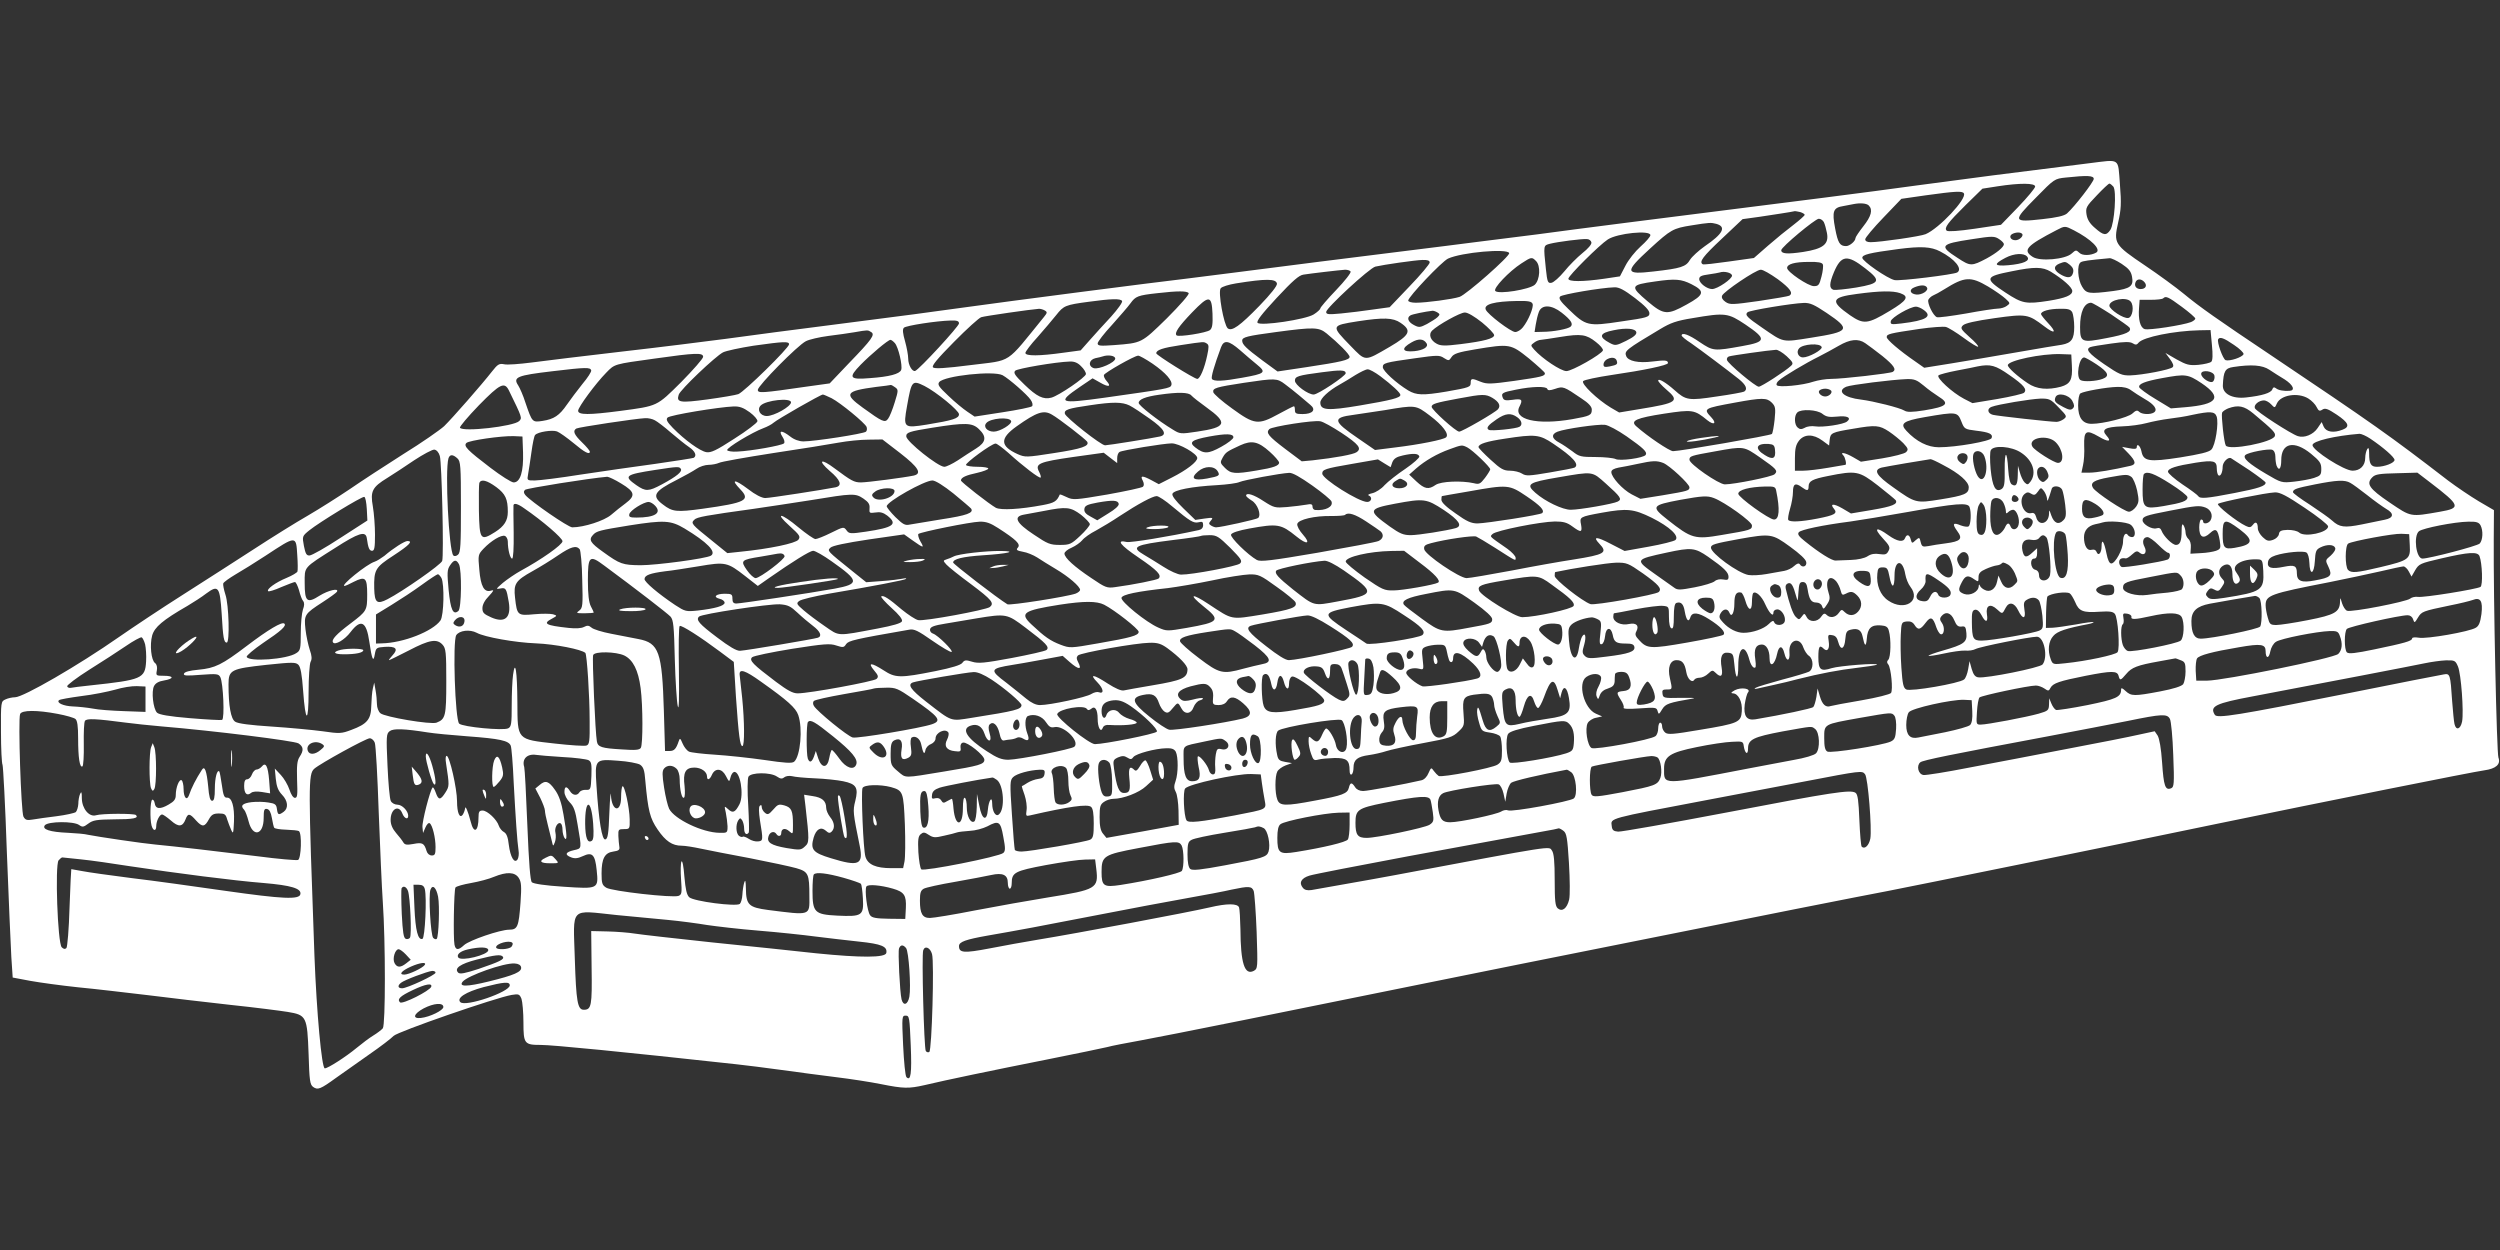 <?xml version="1.0" standalone="no"?>
<!DOCTYPE svg PUBLIC "-//W3C//DTD SVG 20010904//EN"
 "http://www.w3.org/TR/2001/REC-SVG-20010904/DTD/svg10.dtd">
<svg version="1.0" xmlns="http://www.w3.org/2000/svg"
 width="1280pt" height="640pt" viewBox="0 0 1280 640"
 preserveAspectRatio="xMidYMid meet">
<rect x="0" y="0" width="1280" height="640" fill="#333333" stroke="none"/>
<g transform="translate(0,640) scale(0.1,-0.1)"
fill="#ffffff" stroke="none">
<path d="M10695 5564 c-396 -49 -626 -79 -885 -114 -268 -37 -507 -67 -1480
-190 -173 -22 -380 -49 -460 -60 -80 -10 -219 -28 -310 -39 -91 -12 -237 -30
-325 -41 -88 -11 -304 -38 -480 -60 -176 -22 -369 -47 -430 -55 -60 -8 -171
-22 -245 -31 -173 -20 -922 -117 -1150 -149 -96 -14 -368 -50 -605 -80 -236
-30 -511 -66 -610 -80 -99 -13 -337 -43 -530 -65 -192 -22 -401 -48 -463 -56
-62 -8 -126 -13 -141 -9 -25 5 -33 0 -62 -37 -53 -68 -203 -239 -245 -280 -22
-20 -115 -85 -209 -143 -93 -59 -217 -140 -275 -180 -58 -39 -154 -100 -214
-135 -61 -35 -183 -111 -272 -169 -90 -58 -254 -164 -366 -235 -112 -71 -259
-169 -328 -217 -209 -146 -491 -309 -533 -309 -14 0 -37 -5 -49 -11 -23 -10
-24 -12 -23 -167 0 -86 4 -162 8 -168 3 -6 14 -206 22 -445 9 -239 20 -481 23
-539 l7 -105 90 -17 c50 -9 160 -24 245 -33 85 -8 245 -27 355 -40 110 -14
301 -36 425 -50 124 -13 256 -30 293 -36 96 -16 100 -23 107 -216 4 -135 7
-156 23 -168 24 -17 37 -12 117 46 36 25 112 79 170 120 58 40 114 83 125 95
21 22 526 197 605 210 36 6 40 4 50 -20 5 -15 10 -70 10 -121 0 -109 5 -115
88 -115 61 0 418 -35 1002 -99 47 -5 150 -18 230 -29 80 -11 206 -28 280 -37
74 -9 178 -25 232 -36 115 -23 141 -23 221 -5 109 26 344 75 626 131 150 30
290 59 310 64 20 6 99 21 176 35 117 21 807 160 1420 285 83 17 310 63 505
102 195 39 533 107 750 150 375 76 1037 207 1145 227 139 27 1105 223 1700
347 513 106 1301 264 1355 271 59 8 85 31 72 65 -9 23 -26 819 -24 1120 l1
147 -77 45 c-42 25 -113 73 -157 106 -301 232 -385 291 -915 647 -260 174
-360 244 -438 309 -40 33 -130 99 -200 146 -157 106 -161 113 -137 220 15 66
17 96 9 196 -11 138 5 127 -159 107z m25 -80 c0 -15 -98 -142 -137 -177 -14
-12 -52 -21 -126 -29 -152 -17 -154 -12 -34 109 95 97 96 98 154 104 112 12
143 10 143 -7z m-300 -39 c0 -8 -39 -55 -87 -105 l-88 -91 -134 -20 c-81 -12
-138 -16 -144 -10 -14 14 4 39 97 131 l86 84 77 12 c116 18 193 17 193 -1z
m400 0 c18 -21 6 -190 -15 -222 -21 -31 -35 -29 -79 10 -26 22 -39 43 -43 69
-5 34 -2 41 52 97 32 34 61 61 65 61 4 0 13 -7 20 -15z m-765 -35 c17 -27
-127 -180 -196 -209 -25 -11 -233 -41 -281 -41 -18 0 -28 5 -28 15 0 8 42 58
93 111 l92 96 125 18 c152 21 187 23 195 10z m-487 -62 c22 -22 13 -55 -28
-107 -22 -28 -40 -55 -40 -60 0 -16 -30 -41 -48 -41 -32 0 -42 16 -56 90 -17
89 -10 107 42 115 20 4 44 8 52 10 35 7 67 4 78 -7z m-350 -34 c12 -4 22 -10
22 -14 0 -4 -26 -27 -57 -51 -32 -24 -91 -72 -131 -107 l-72 -63 -128 -18
c-70 -10 -130 -17 -134 -14 -20 12 0 39 98 131 l106 100 87 12 c72 11 160 24
181 29 3 0 15 -2 28 -5z m120 -51 c5 -10 12 -35 16 -56 11 -57 -19 -81 -122
-97 -81 -12 -112 -10 -112 9 0 16 173 160 192 161 10 0 21 -8 26 -17z m-551
-9 c54 -15 35 -51 -59 -115 -31 -22 -65 -53 -75 -69 -21 -36 -46 -44 -187 -60
-147 -17 -150 -4 -18 117 107 98 118 104 212 119 93 15 100 15 127 8z m1831
-33 c89 -46 141 -98 115 -114 -28 -16 -72 -17 -87 -1 -16 15 -18 15 -39 -4
-32 -30 -163 -42 -200 -17 -52 34 -33 56 123 137 42 22 43 22 88 -1z m-2168
-25 c0 -8 -23 -34 -50 -58 -28 -25 -63 -69 -78 -99 l-28 -54 -80 -12 c-111
-16 -184 -16 -184 0 0 15 160 174 202 201 49 32 218 49 218 22z m1903 7 c10
-10 -13 -33 -34 -33 -24 0 -35 20 -18 31 17 10 43 12 52 2z m-115 -29 c12 -8
22 -19 22 -24 0 -15 -37 -45 -88 -73 -78 -41 -83 -41 -150 3 -95 61 -88 71 72
95 109 17 118 17 144 -1z m-2090 -15 c2 -10 -17 -32 -46 -55 -27 -22 -69 -64
-93 -94 -25 -30 -54 -56 -66 -58 -18 -3 -21 4 -28 70 -13 124 -13 121 21 130
39 10 163 26 189 24 11 0 21 -8 23 -17z m1785 -46 c76 -39 117 -90 88 -108
-18 -11 -296 -45 -321 -39 -37 8 -165 97 -165 114 0 16 34 25 185 45 116 15
167 12 213 -12z m-2206 -9 c5 -15 -220 -213 -254 -224 -36 -12 -172 -30 -224
-30 -22 0 -39 5 -39 11 0 19 172 200 204 215 69 32 305 53 313 28z m2652 -18
c18 -21 -18 -37 -97 -44 -73 -6 -77 5 -14 38 44 23 95 26 111 6z m-2515 -22
c25 -24 21 -96 -6 -122 -27 -24 -184 -50 -202 -32 -13 13 70 100 133 141 52
34 54 34 75 13z m1686 -38 c83 -64 77 -77 -45 -98 -55 -9 -108 -14 -117 -12
-23 7 -23 31 2 91 37 87 68 91 160 19z m1313 23 c36 -24 48 -38 53 -66 9 -48
-8 -61 -96 -73 -126 -16 -138 -14 -160 23 -22 36 -27 111 -7 124 10 7 40 11
148 21 8 1 36 -12 62 -29z m-3543 7 c0 -8 -46 -63 -103 -122 l-102 -107 -87
-12 c-47 -7 -120 -16 -162 -20 -65 -6 -76 -5 -76 8 0 20 222 225 252 232 43
10 203 33 241 34 26 1 37 -3 37 -13z m2013 -10 c3 -7 0 -36 -7 -62 -11 -43
-15 -49 -39 -49 -29 0 -137 73 -137 93 0 20 39 31 111 31 48 1 68 -3 72 -13z
m1266 -3 c15 -13 19 -25 15 -40 -7 -25 -24 -29 -57 -12 -42 22 -47 45 -14 59
31 12 32 12 56 -7z m-99 -34 c63 -39 110 -80 110 -99 0 -22 -35 -36 -120 -50
-118 -18 -135 -15 -222 42 -109 72 -106 82 32 109 117 24 158 23 200 -2z
m-3585 1 c4 -6 -30 -49 -74 -95 -45 -47 -81 -89 -81 -94 0 -5 -15 -19 -34 -31
-42 -26 -270 -60 -287 -43 -8 8 22 46 97 127 83 89 115 117 138 120 38 6 183
23 213 25 12 0 25 -4 28 -9z m2188 -40 c63 -47 80 -71 58 -84 -5 -3 -75 -15
-155 -27 -135 -19 -149 -20 -171 -5 -15 10 -22 22 -18 32 8 21 173 133 198
133 11 1 50 -22 88 -49z m-235 20 c3 -17 -75 -70 -102 -70 -26 0 -66 30 -66
51 0 14 11 19 48 24 26 4 52 8 57 10 22 8 60 -1 63 -15z m-2330 -42 c2 -11
-31 -53 -90 -114 -100 -103 -141 -132 -162 -115 -20 17 -51 188 -36 205 6 8
41 19 78 25 156 25 205 24 210 -1z m2122 -3 c71 -36 67 -54 -24 -104 -99 -55
-117 -54 -199 15 -93 79 -91 85 38 103 103 15 133 12 185 -14z m1519 -12 c35
-21 75 -49 89 -62 25 -23 25 -24 7 -37 -10 -8 -31 -14 -45 -14 -14 0 -88 -11
-163 -25 -76 -13 -143 -22 -150 -19 -19 7 -50 71 -44 89 4 8 15 18 24 22 10 4
36 18 58 32 104 65 134 67 224 14z m801 22 c15 -18 5 -35 -20 -35 -22 0 -34
15 -26 35 7 19 30 19 46 0z m-1114 -27 c10 -16 -26 -39 -55 -36 -33 4 -38 26
-9 37 32 13 56 13 64 -1z m-1495 -54 c51 -39 74 -63 74 -78 0 -19 -11 -23
-145 -42 -171 -26 -180 -23 -269 63 -43 41 -52 56 -43 65 11 11 209 45 278 47
23 1 50 -13 105 -55z m-2285 25 c4 -6 -44 -61 -112 -129 -131 -128 -127 -126
-271 -137 -70 -5 -83 -4 -83 9 0 8 33 51 73 94 39 44 83 94 95 111 26 36 37
41 138 52 104 12 152 12 160 0z m3643 0 c48 -17 36 -37 -54 -91 -113 -68 -133
-70 -203 -22 -103 72 -97 92 35 109 118 16 184 17 222 4z m1442 -70 c38 -28
69 -55 69 -60 0 -5 -10 -13 -22 -18 -42 -16 -216 -43 -237 -36 -23 7 -34 49
-29 110 l3 40 57 0 c31 0 60 3 64 8 13 13 26 7 95 -44z m-5426 30 c4 -6 -22
-42 -56 -80 -35 -38 -85 -92 -110 -121 l-46 -52 -89 -12 c-121 -17 -194 -18
-194 -1 0 7 28 44 63 82 34 39 77 89 95 112 38 48 46 52 167 68 117 16 162 17
170 4z m463 -65 c2 -54 -1 -74 -13 -84 -17 -14 -161 -37 -171 -27 -12 12 10
45 79 117 87 90 101 90 105 -6z m4701 62 c19 -22 10 -80 -12 -84 -24 -5 -97
44 -97 63 0 31 88 47 109 21z m-3062 -12 c6 -17 -21 -84 -50 -120 -10 -13 -28
-24 -39 -24 -22 0 -142 91 -151 115 -11 27 43 42 161 44 57 1 74 -2 79 -15z
m1505 -46 c126 -85 119 -96 -78 -127 -153 -24 -138 -27 -253 52 -76 52 -88 64
-74 78 10 10 228 46 288 48 33 1 54 -9 117 -51z m1456 -7 c49 -33 92 -63 95
-68 13 -21 -16 -35 -117 -54 -128 -25 -136 -22 -136 57 0 77 21 123 56 124 7
0 52 -27 102 -59z m-2812 8 c47 -37 60 -57 46 -71 -12 -12 -88 -27 -146 -27
l-39 -1 6 38 c3 20 10 49 16 65 15 39 65 37 117 -4z m1852 15 c49 -34 15 -55
-112 -70 -53 -6 -58 -6 -55 12 4 19 99 74 129 74 8 0 26 -7 38 -16z m-4498 -4
c13 -8 12 -12 -5 -33 -200 -246 -159 -219 -373 -246 -133 -17 -187 -20 -195
-12 -8 8 22 44 108 131 65 66 128 123 139 126 18 6 254 40 296 43 8 0 22 -4
30 -9z m5260 -9 c5 -11 10 -44 10 -75 0 -62 -14 -82 -63 -91 -18 -2 -122 -20
-232 -39 -110 -19 -261 -45 -336 -57 l-137 -22 -44 31 c-83 57 -148 113 -148
126 0 16 13 19 168 42 63 9 123 13 135 10 12 -3 53 -28 91 -56 38 -28 71 -48
74 -45 3 3 -16 25 -44 49 -44 40 -48 46 -34 60 11 11 63 23 162 37 164 23 172
21 255 -42 55 -42 65 -32 19 17 -20 21 -36 42 -36 46 0 15 43 27 97 27 42 1
54 -3 63 -18z m-3250 -1 c13 -8 13 -11 0 -24 -8 -8 -33 -23 -54 -35 -35 -18
-41 -19 -67 -5 -29 15 -38 37 -18 49 8 6 78 20 114 24 6 0 17 -4 25 -9z m228
-51 c34 -28 62 -57 62 -65 0 -17 -51 -31 -172 -46 -80 -10 -102 -9 -122 2 -32
17 -43 48 -24 67 31 30 144 93 168 93 15 0 49 -20 88 -51z m1349 -11 c109 -74
107 -88 -17 -110 -145 -26 -148 -26 -217 20 -56 39 -93 52 -93 34 0 -4 21 -22
48 -39 50 -35 182 -134 245 -184 37 -30 46 -52 27 -64 -5 -3 -68 -15 -140 -25
-145 -22 -158 -20 -217 33 -44 39 -83 62 -83 48 0 -5 18 -25 40 -44 72 -61 60
-70 -138 -102 l-102 -17 -43 25 c-68 41 -154 123 -141 136 6 6 71 20 145 31
165 24 289 50 289 61 0 15 -15 16 -80 8 -71 -9 -124 2 -134 28 -10 26 -2 33
174 138 53 32 84 43 165 56 169 29 182 27 272 -33z m-1766 9 c59 -40 48 -62
-56 -123 -131 -76 -121 -76 -201 6 -100 103 -100 103 38 125 131 20 180 19
219 -8z m-2261 -3 c0 -15 -202 -234 -224 -243 -15 -6 -36 30 -36 63 0 16 -7
56 -16 88 -12 42 -14 62 -6 70 11 11 166 35 240 37 33 1 42 -3 42 -15z m1882
-51 c60 -49 118 -107 118 -120 0 -16 -43 -26 -222 -53 l-147 -22 -78 57 c-83
62 -103 81 -103 101 0 18 25 24 174 44 194 26 218 25 258 -7z m1586 6 c2 -12
-14 -25 -52 -44 -51 -25 -56 -26 -84 -11 -59 31 -53 51 19 65 66 14 113 9 117
-10z m-3918 1 c22 -13 5 -37 -114 -160 l-98 -103 -122 -17 c-227 -33 -246 -34
-246 -16 0 21 204 228 246 249 17 9 69 21 115 27 46 6 107 14 134 19 69 12 68
12 85 1z m6865 -66 c5 -50 4 -79 -3 -86 -6 -6 -36 -13 -66 -16 -48 -4 -61 0
-112 28 l-57 33 23 -31 c16 -22 21 -35 14 -42 -13 -13 -154 -40 -217 -42 -43
-1 -57 5 -133 57 -81 56 -98 77 -71 88 7 3 55 11 106 18 70 10 97 10 111 1 14
-9 21 -8 30 4 24 28 179 60 312 63 l56 1 7 -76z m-3154 15 c22 -17 38 -36 36
-43 -7 -20 -158 -106 -187 -106 -28 0 -123 63 -165 110 -19 22 -19 22 0 36 10
8 26 14 34 14 9 1 54 7 101 15 105 17 132 13 181 -26z m-867 -7 c11 -18 -15
-35 -63 -40 -63 -6 -69 14 -14 45 36 21 62 19 77 -5z m4134 -8 c29 -19 51 -41
49 -47 -5 -16 -72 -38 -92 -31 -14 6 -45 92 -38 107 8 14 29 7 81 -29z m-6856
9 c18 -21 40 -116 32 -137 -8 -21 -61 -35 -160 -42 -105 -9 -112 2 -48 68 53
54 141 128 153 128 5 0 15 -8 23 -17z m4968 0 c14 -9 53 -39 88 -66 59 -48 73
-69 53 -81 -13 -8 -257 -36 -316 -36 -27 0 -68 -7 -90 -14 -54 -19 -181 -31
-188 -18 -4 5 1 16 11 24 23 21 139 90 204 122 29 15 76 40 103 56 57 33 99
38 135 13z m-5510 -6 c0 -18 -230 -244 -260 -255 -14 -5 -85 -17 -158 -27
-141 -19 -160 -16 -147 24 7 25 188 197 227 217 16 8 86 23 156 34 157 22 182
23 182 7z m2139 4 c11 -7 11 -18 2 -60 -14 -67 -37 -121 -51 -121 -15 0 -210
122 -210 131 0 17 32 28 125 42 125 19 117 18 134 8z m169 -33 c27 -24 66 -57
88 -75 49 -40 42 -46 -76 -67 -98 -18 -146 -20 -155 -6 -5 9 10 63 47 163 15
38 39 34 96 -15z m2979 15 c5 -14 -66 -53 -96 -53 -23 0 -36 28 -20 46 19 23
109 29 116 7z m-1498 -59 c44 -37 81 -70 81 -75 0 -15 -18 -19 -156 -39 -122
-17 -141 -17 -172 -5 -45 19 -52 19 -52 -4 0 -23 -6 -25 -125 -46 -120 -20
-153 -19 -195 6 -61 37 -130 100 -130 119 0 21 9 24 167 46 112 16 124 16 146
1 24 -15 26 -15 39 5 11 17 35 25 119 39 180 30 183 29 278 -47z m1319 12 c33
-31 35 -37 22 -49 -27 -26 -152 -107 -165 -107 -17 0 -159 119 -163 137 -2 7
2 15 10 18 13 5 205 32 241 34 9 1 34 -14 55 -33z m-5548 -3 c0 -9 -51 -67
-112 -129 -127 -126 -119 -122 -313 -148 -160 -21 -215 -21 -215 1 0 18 89
139 144 195 44 45 38 43 247 72 212 30 249 31 249 9z m7008 -45 c4 -72 -8 -94
-56 -108 -68 -18 -125 -13 -170 18 -54 36 -102 80 -102 92 0 24 173 60 270 57
l55 -2 3 -57z m-4898 36 c0 -20 -84 -57 -110 -49 -30 10 -25 43 8 51 15 3 32
7 37 9 29 10 65 4 65 -11z m191 -26 c68 -47 105 -89 96 -111 -6 -15 -21 -18
-340 -63 -235 -33 -248 -27 -128 55 l65 44 39 -22 c43 -25 59 -21 33 8 -10 11
-16 25 -14 31 4 12 155 98 175 99 6 1 40 -18 74 -41z m2376 17 c7 -20 3 -23
-35 -31 -25 -5 -32 -3 -32 9 0 31 56 49 67 22z m2458 -21 c60 -40 68 -60 30
-74 -31 -12 -98 -16 -113 -6 -24 15 -8 116 19 116 5 0 34 -16 64 -36z m-5200
-9 c14 -13 25 -31 25 -40 0 -16 -139 -111 -177 -121 -41 -11 -75 6 -137 66
-49 47 -59 61 -48 72 11 11 208 45 280 47 23 1 41 -7 57 -24z m4754 -46 c74
-51 91 -73 74 -90 -5 -5 -67 -20 -137 -32 l-127 -21 -43 22 c-61 32 -143 108
-131 120 6 5 48 16 95 25 47 9 94 18 105 21 66 13 92 6 164 -45z m1330 28 c20
-13 55 -36 79 -50 43 -28 55 -56 25 -58 -32 -2 -58 3 -70 13 -9 7 -15 6 -19
-6 -7 -18 -52 -32 -134 -41 -71 -8 -121 19 -119 62 3 73 12 88 54 94 92 14
148 10 184 -14z m-8592 -3 c2 -7 -18 -38 -45 -70 -26 -33 -62 -80 -79 -105
-39 -57 -67 -75 -125 -84 -53 -8 -53 -8 -88 94 -11 35 -28 74 -37 88 -28 42
-5 51 173 72 175 21 196 21 201 5z m3863 -15 c0 -14 -142 -109 -164 -109 -29
0 -96 49 -96 71 0 22 16 27 138 43 97 13 122 12 122 -5z m177 -15 c61 -46 103
-85 103 -96 0 -15 -47 -27 -207 -54 -166 -28 -203 -25 -203 15 0 21 43 61 99
92 20 11 56 33 81 49 25 15 53 29 62 29 9 1 38 -15 65 -35z m4271 2 c2 -10 -1
-23 -7 -29 -13 -13 -61 17 -61 39 0 23 64 15 68 -10z m-6205 3 c33 -18 126
-99 144 -126 10 -14 12 -28 7 -33 -5 -5 -73 -19 -152 -31 l-142 -22 -37 25
c-21 14 -65 50 -97 81 -50 47 -57 58 -47 71 27 32 277 59 324 35z m6139 -41
c108 -73 83 -109 -84 -123 l-73 -6 -79 48 c-44 26 -81 54 -83 60 -6 17 29 31
117 47 120 22 131 21 202 -26z m-4693 -5 c20 -15 52 -40 72 -57 20 -17 46 -39
58 -49 31 -25 12 -47 -40 -47 -32 0 -39 3 -39 20 0 11 -2 20 -5 20 -3 0 -39
-18 -79 -40 -104 -57 -123 -55 -237 28 -52 37 -95 75 -97 84 -4 21 14 26 157
48 161 24 169 24 210 -7z m3270 -7 c22 -19 57 -44 76 -56 60 -37 44 -52 -73
-71 -64 -10 -88 -10 -102 -1 -22 14 -157 48 -221 56 -88 10 -127 44 -76 66 24
10 232 36 309 39 39 1 52 -4 87 -33z m-5116 -2 c61 -31 177 -126 177 -145 0
-21 -30 -31 -165 -53 -119 -19 -121 -17 -101 95 23 130 26 134 89 103z m-2127
-24 c68 -139 68 -140 52 -156 -27 -27 -289 -57 -303 -34 -3 5 41 57 97 115
109 111 131 122 154 75z m1977 17 c17 -12 17 -16 -2 -77 -11 -36 -26 -74 -34
-84 -16 -22 -28 -17 -130 57 -98 71 -89 85 69 106 38 4 72 9 75 10 3 0 13 -5
22 -12z m3339 -8 c3 -9 13 -9 40 0 41 14 44 13 135 -49 37 -24 53 -42 53 -57
0 -29 -9 -33 -99 -49 -181 -32 -307 -2 -271 65 18 35 12 41 -35 34 -36 -5 -46
-3 -51 11 -9 23 -3 27 68 41 83 17 155 18 160 4z m2989 -7 c13 -10 45 -30 70
-45 50 -28 68 -55 47 -69 -19 -12 -62 -10 -76 4 -9 9 -17 7 -34 -9 -23 -21
-150 -53 -209 -53 -46 0 -69 31 -69 94 0 33 5 58 12 62 18 11 135 32 189 33
31 1 54 -5 70 -17z m-1535 -3 c7 -11 -12 -29 -31 -29 -19 0 -38 18 -31 29 4 6
18 11 31 11 13 0 27 -5 31 -11z m-3276 -24 c7 -8 41 -35 76 -60 113 -81 104
-103 -47 -125 -85 -13 -88 -12 -125 11 -73 44 -174 123 -174 136 0 18 34 32
105 42 98 14 151 13 165 -4z m-1842 -14 c46 -24 171 -127 179 -147 3 -9 2 -19
-3 -24 -11 -11 -265 -50 -320 -50 -22 0 -48 9 -68 25 -43 33 -62 33 -40 -1 10
-15 13 -29 8 -34 -11 -11 -168 -39 -238 -42 -27 -2 -50 2 -53 7 -4 12 129 92
186 113 19 7 42 19 52 28 19 17 239 143 252 144 4 0 24 -9 45 -19z m3383 2
c33 -20 44 -40 29 -58 -14 -17 -184 -115 -199 -115 -17 0 -141 112 -141 127 0
15 20 21 139 43 123 23 137 23 172 3z m2969 -15 c11 -21 12 -30 3 -39 -10 -10
-20 -8 -49 7 -42 22 -48 30 -40 50 10 26 68 14 86 -18z m1208 12 c18 -11 37
-31 43 -44 10 -20 15 -23 30 -13 14 9 28 4 73 -26 61 -41 70 -62 30 -77 -46
-18 -83 -12 -96 14 l-11 25 -21 -31 c-22 -33 -68 -52 -101 -41 -35 11 -214
127 -220 143 -7 17 20 40 47 40 9 0 26 -9 36 -20 19 -20 19 -20 30 5 20 43
107 57 160 25z m-7768 -20 c0 -21 -86 -70 -124 -70 -34 0 -52 33 -31 54 27 27
155 41 155 16z m5021 -1 c19 -19 21 -28 15 -88 -4 -36 -10 -69 -14 -73 -8 -8
-469 -88 -506 -88 -18 0 -131 76 -189 128 -31 28 1 42 143 64 146 22 155 21
222 -34 34 -27 49 -16 20 15 -42 45 -41 46 123 76 136 25 161 25 186 0z m1469
-25 c43 -44 44 -46 26 -60 -11 -8 -27 -14 -37 -14 -31 0 -300 30 -325 36 -28
7 -32 32 -7 41 33 13 199 40 248 42 48 1 54 -2 95 -45z m-4757 10 c18 -9 65
-40 104 -68 75 -53 91 -82 51 -91 -40 -9 -265 -45 -280 -45 -21 0 -202 143
-206 162 -4 20 17 27 128 43 119 18 166 17 203 -1z m-1944 -35 c23 -17 41 -38
39 -46 -2 -9 -55 -49 -118 -89 -94 -61 -120 -73 -144 -69 -33 6 -110 62 -171
124 -31 32 -36 44 -27 53 13 13 262 54 338 57 30 1 50 -6 83 -30z m3482 -17
c66 -50 100 -95 83 -111 -12 -12 -136 -37 -261 -52 l-103 -13 -87 60 c-129 88
-133 106 -23 120 30 4 102 15 160 24 159 27 158 27 231 -28z m4216 11 c104
-87 116 -100 110 -116 -12 -32 -235 -75 -251 -48 -9 14 -24 152 -19 168 3 7
17 16 31 22 52 19 82 13 129 -26z m-2206 -2 c19 -15 34 -18 75 -14 52 6 75 -6
51 -25 -17 -15 -125 -31 -163 -25 -18 3 -42 0 -53 -7 -17 -9 -26 -9 -37 1 -17
14 -19 60 -2 77 19 19 102 15 129 -7z m-3945 -4 c36 -20 171 -125 180 -138 14
-23 -27 -37 -171 -59 -141 -22 -146 -22 -185 -5 -90 41 -92 80 -5 142 104 74
139 85 181 60z m4657 -37 c14 -36 17 -38 74 -45 68 -8 88 -17 80 -38 -6 -16
-181 -47 -270 -47 -57 0 -115 29 -166 84 -35 37 -17 51 92 70 168 29 169 28
190 -24z m1306 28 c12 -33 -6 -149 -27 -170 -12 -13 -60 -24 -159 -40 -162
-25 -189 -20 -199 32 -6 28 -24 43 -24 19 0 -8 -13 -9 -37 -4 l-38 7 33 -34
c38 -40 40 -56 10 -63 -91 -21 -175 -35 -210 -35 l-41 0 8 38 c5 20 8 65 6
100 -2 77 10 84 74 47 50 -30 69 -27 40 5 -28 31 -6 44 79 47 41 1 98 9 127
17 30 8 81 18 114 22 33 4 87 12 120 20 91 19 114 18 124 -8z m-3581 -4 c23
-16 29 -39 12 -49 -16 -10 -144 -23 -157 -16 -16 9 -5 24 41 55 44 30 72 33
104 10z m-4415 -16 c12 -6 49 -34 82 -63 33 -28 75 -62 93 -74 31 -21 41 -44
24 -55 -4 -2 -93 -16 -197 -31 -105 -14 -277 -39 -383 -55 -106 -17 -211 -30
-234 -30 -40 0 -40 0 -34 33 3 17 11 68 17 112 6 44 14 84 19 88 14 16 88 27
112 18 13 -5 51 -32 85 -60 57 -48 83 -61 83 -43 0 4 -18 26 -40 47 -41 40
-49 59 -29 71 12 7 305 51 352 53 16 1 38 -4 50 -11z m1824 -4 c5 -16 -58 -54
-89 -54 -34 0 -55 25 -38 44 20 25 120 33 127 10z m1691 -60 c89 -59 105 -80
78 -99 -16 -12 -110 -29 -226 -42 l-55 -5 -84 63 c-87 66 -101 83 -82 102 13
13 227 47 261 40 14 -2 62 -29 108 -59z m-1856 19 c41 -39 37 -67 -14 -99 -24
-15 -66 -42 -94 -61 -28 -18 -59 -33 -69 -33 -32 0 -195 130 -195 156 0 20 14
25 133 44 169 27 205 26 239 -7z m3316 -37 c87 -61 107 -80 98 -95 -10 -16
-134 -33 -155 -21 -11 5 -56 10 -101 10 -75 0 -85 2 -119 29 -20 15 -51 36
-68 45 -39 20 -42 43 -8 56 39 15 207 39 242 35 18 -2 66 -28 111 -59z m1343
25 c24 -16 57 -43 74 -60 25 -27 27 -33 14 -46 -8 -8 -63 -22 -123 -32 l-108
-17 -38 22 c-43 25 -72 30 -52 10 10 -10 18 -48 10 -48 -2 0 -41 -7 -88 -15
-47 -8 -104 -15 -127 -15 l-43 0 0 64 c0 49 5 69 21 90 27 34 73 35 120 0 l34
-25 3 30 c4 34 10 38 121 56 115 20 133 18 182 -14z m-3356 -30 c0 -8 -28 -30
-63 -49 -67 -37 -88 -37 -132 -3 -35 27 -19 39 71 56 88 16 124 15 124 -4z
m5821 -7 c68 -46 124 -95 124 -109 0 -15 -51 -35 -90 -35 -31 0 -40 15 -40 68
0 28 -3 33 -10 22 -5 -8 -10 -28 -10 -44 0 -40 -26 -66 -65 -66 -43 0 -205
104 -205 131 0 21 116 48 241 58 9 0 34 -11 55 -25z m-9458 -71 c3 -97 -14
-153 -48 -153 -12 0 -65 34 -119 75 -118 90 -139 111 -123 127 13 13 179 37
242 35 l45 -2 3 -82z m5275 45 c101 -68 135 -106 109 -122 -5 -3 -62 -14 -127
-25 -106 -18 -122 -19 -142 -6 -12 8 -40 15 -61 15 -33 0 -48 8 -100 56 -34
31 -62 60 -62 65 0 16 41 29 135 43 155 24 177 22 248 -26z m2572 8 c39 -39
46 -106 12 -106 -20 0 -119 63 -131 83 -27 45 77 65 119 23z m-5916 -56 c94
-73 113 -105 69 -115 -47 -10 -237 -35 -270 -35 -35 0 -49 8 -135 72 -70 53
-89 43 -25 -13 56 -47 66 -76 30 -84 -60 -12 -336 -55 -360 -55 -17 0 -51 17
-88 46 -69 52 -91 52 -40 -1 54 -56 29 -69 -194 -100 -132 -18 -153 -16 -202
22 -59 44 -46 67 71 126 39 20 84 45 100 56 17 12 45 21 63 21 18 0 42 5 53
10 10 6 135 28 276 50 142 21 294 46 338 54 44 8 112 15 152 15 l71 1 91 -70z
m1892 7 c26 -23 47 -48 48 -55 1 -16 -28 -27 -115 -41 -112 -19 -132 -17 -162
13 -25 25 -26 28 -12 53 16 28 21 31 90 63 59 27 92 20 151 -33z m-1339 -5
c77 -70 160 -133 166 -127 3 3 -1 16 -8 30 -22 41 0 50 173 75 l158 22 35 -27
34 -26 0 25 c0 14 5 28 12 32 15 9 223 43 267 44 38 0 131 -53 131 -75 0 -20
-55 -62 -130 -100 l-67 -34 -37 20 c-47 25 -60 25 -45 -2 7 -14 7 -25 1 -31
-5 -5 -88 -23 -183 -40 -165 -28 -175 -29 -208 -13 -18 9 -34 15 -35 13 -15
-35 -28 -43 -87 -54 -117 -22 -214 -27 -240 -14 -34 19 -179 132 -179 140 0
15 26 27 83 39 31 7 57 17 57 22 0 5 -24 9 -54 9 -30 0 -57 4 -60 9 -6 9 130
109 151 110 6 1 35 -21 65 -47z m3926 14 c5 -44 -11 -52 -52 -26 -55 33 -45
61 19 57 25 -2 31 -7 33 -31z m-1575 13 c27 -14 117 -100 117 -112 0 -4 -12
-24 -27 -44 -24 -31 -30 -34 -57 -27 -62 14 -169 10 -196 -9 -36 -25 -56 -21
-98 18 l-37 35 35 31 c47 41 108 76 172 99 63 23 63 23 91 9z m4319 -32 c45
-37 53 -48 53 -78 0 -30 -4 -35 -37 -46 -21 -7 -67 -15 -102 -19 -64 -7 -66
-6 -144 40 -88 52 -121 81 -106 96 14 14 120 34 138 27 10 -4 16 -18 16 -36 0
-16 3 -36 6 -45 12 -30 24 -16 24 28 0 89 66 103 152 33z m-2821 -19 c86 -60
93 -68 75 -86 -13 -13 -207 -52 -255 -52 -32 1 -181 104 -181 126 0 19 7 21
131 43 149 27 146 27 230 -31z m1336 25 c61 -39 82 -104 49 -149 -13 -17 -16
-17 -30 -4 -8 8 -19 31 -24 50 l-10 35 -1 -47 c-1 -50 -9 -62 -31 -48 -9 6
-15 33 -18 77 -6 100 -19 98 -18 -3 1 -72 -2 -88 -16 -98 -31 -19 -47 12 -56
102 -4 45 -4 89 1 97 14 27 106 20 154 -12z m-8095 -18 c10 -35 21 -511 12
-537 -6 -19 -204 -157 -280 -196 -54 -28 -66 -18 -68 54 -2 97 5 109 99 170
81 53 101 74 71 74 -14 0 -73 -37 -118 -76 -16 -12 -38 -26 -50 -30 -40 -12
-178 -124 -154 -124 4 0 25 9 47 21 60 30 69 22 69 -64 0 -83 -2 -86 -85 -149
-73 -55 -99 -83 -90 -97 10 -16 60 13 90 53 53 69 81 55 96 -50 13 -91 21
-108 28 -64 6 33 8 35 50 38 58 4 72 -10 41 -43 -13 -14 -21 -25 -18 -25 3 0
49 23 102 50 105 55 143 61 172 29 17 -19 19 -38 19 -188 0 -178 -4 -193 -50
-211 -29 -11 -265 29 -287 48 -10 8 -18 29 -18 46 0 17 -3 49 -7 71 l-7 40 -7
-30 c-4 -16 -7 -56 -8 -88 -1 -70 -21 -94 -102 -124 -50 -19 -60 -20 -148 -7
-52 7 -169 18 -260 24 -108 7 -173 15 -187 25 -22 14 -34 80 -34 191 0 74 12
80 194 100 134 14 150 14 164 0 11 -11 18 -49 24 -133 12 -167 28 -169 28 -4
0 73 5 141 10 152 8 14 7 31 -4 62 -8 24 -18 71 -22 105 -8 74 -5 79 88 139
37 24 70 48 73 53 13 21 -44 8 -89 -20 -64 -41 -76 -31 -76 65 0 85 -9 75 155
179 121 78 157 89 163 51 7 -51 13 -65 27 -65 12 0 15 16 15 82 0 45 -5 110
-11 145 -14 78 -3 99 74 146 29 18 90 58 137 90 47 31 94 56 104 55 12 -2 23
-15 28 -33z m7908 -1 c26 -68 -2 -152 -34 -102 -17 28 -30 92 -22 113 9 25 45
18 56 -11z m-2893 -1 c2 -6 -30 -35 -71 -63 -42 -28 -90 -66 -107 -84 -16 -19
-45 -37 -62 -41 -18 -4 -26 -9 -19 -12 20 -8 14 -33 -8 -33 -43 0 -230 118
-230 145 0 21 13 26 153 50 l132 23 32 -20 33 -20 9 26 c8 18 21 27 53 34 53
12 80 11 85 -5z m2806 3 c3 -8 0 -21 -6 -30 -11 -15 -15 -15 -31 -3 -12 9 -17
20 -13 31 8 20 43 21 50 2z m-7731 -13 c16 -15 18 -36 18 -248 0 -197 -2 -234
-15 -245 -9 -8 -19 -9 -24 -4 -23 26 -43 433 -25 497 7 21 22 22 46 0z m9176
-61 c45 -31 82 -59 82 -63 0 -17 -34 -29 -158 -53 -144 -28 -178 -31 -187 -16
-4 6 -40 33 -81 60 -41 28 -74 57 -74 65 0 17 41 30 142 46 92 14 108 10 108
-30 0 -16 4 -32 9 -35 10 -7 21 16 21 44 0 24 28 52 43 44 7 -4 49 -32 95 -62z
m-1569 27 c83 -43 131 -86 131 -114 0 -33 -21 -42 -145 -62 -125 -20 -127 -20
-242 62 -87 61 -103 89 -59 101 20 5 226 40 250 43 4 1 34 -13 65 -30z m-1434
11 c32 -12 135 -108 135 -125 0 -17 -7 -19 -138 -41 l-113 -18 -45 23 c-47 25
-104 88 -104 114 0 11 13 18 38 23 20 3 64 12 97 19 77 17 98 17 130 5z
m-5029 -31 c8 -14 -21 -38 -97 -79 -69 -37 -83 -37 -131 -4 -67 47 -58 54 97
78 117 18 123 18 131 5z m2748 -11 c14 -23 9 -26 -54 -38 -70 -13 -87 1 -46
36 33 29 82 30 100 2z m4248 -3 c9 -21 9 -29 -5 -42 -13 -13 -19 -14 -31 -3
-16 13 -22 51 -9 63 14 14 34 6 45 -18z m-3763 -71 c51 -36 95 -73 98 -81 11
-27 -30 -49 -84 -44 -7 1 -13 8 -13 17 0 13 -7 15 -32 10 -18 -3 -62 -9 -98
-12 -62 -5 -67 -4 -120 30 -51 34 -90 46 -90 28 0 -4 13 -15 29 -25 29 -17 50
-72 33 -89 -7 -7 -191 -48 -216 -48 -6 0 -17 4 -25 9 -13 8 -13 12 -1 26 13
15 10 16 -33 10 l-47 -7 -61 59 c-41 40 -60 65 -56 75 7 19 99 37 227 44 52 3
104 10 116 16 22 10 210 45 255 47 17 1 57 -22 118 -65z m1503 10 c76 -68 84
-80 61 -92 -23 -12 -195 -42 -241 -42 -41 0 -130 42 -181 87 -50 44 -36 53
117 79 181 31 172 32 244 -32z m1393 -10 c46 -36 87 -70 91 -75 12 -20 -16
-32 -122 -50 l-107 -18 -44 26 c-45 26 -66 25 -43 -2 20 -24 3 -33 -84 -50
-87 -17 -142 -19 -150 -7 -3 5 1 30 9 57 8 26 15 65 15 87 0 41 13 48 46 23
26 -19 34 -19 34 4 0 28 19 38 100 54 144 29 158 26 255 -49z m1496 10 c49
-31 89 -62 89 -70 0 -19 -28 -29 -122 -45 -101 -17 -108 -11 -108 86 0 39 3
75 7 78 16 16 52 3 134 -49z m1330 7 c157 -120 161 -132 52 -151 -154 -27
-147 -28 -258 47 -106 72 -122 96 -88 130 15 15 37 18 124 20 l106 3 64 -49z
m-1528 27 c9 -7 22 -38 29 -69 10 -50 10 -60 -5 -83 -10 -14 -26 -26 -37 -26
-22 0 -168 97 -184 122 -16 27 5 40 82 54 89 16 95 16 115 2z m-7732 -34 c70
-42 74 -62 22 -101 -21 -15 -54 -42 -74 -59 -35 -30 -139 -64 -199 -64 -21 0
-213 133 -240 165 -9 11 -10 19 -2 27 8 8 327 59 421 67 7 0 40 -15 72 -35z
m4009 16 c29 -16 13 -40 -26 -40 -38 0 -47 22 -16 39 21 13 20 13 42 1z
m-4649 -34 c47 -35 59 -61 59 -127 0 -44 -18 -73 -65 -103 -75 -47 -80 -41
-83 109 -1 71 0 135 2 142 9 22 39 14 87 -21z m2341 -33 c45 -37 86 -72 90
-77 15 -22 -21 -35 -152 -55 -74 -12 -147 -24 -163 -27 -23 -5 -34 1 -72 38
-25 25 -45 50 -45 56 0 23 193 132 234 132 15 0 58 -27 108 -67z m7151 55 c12
-6 51 -35 87 -63 36 -29 80 -60 98 -71 41 -23 38 -46 -8 -55 -19 -4 -72 -15
-117 -24 -90 -18 -115 -15 -153 20 -14 13 -64 48 -112 80 -49 31 -88 60 -88
65 0 15 17 21 113 40 112 22 152 24 180 8z m-4217 -69 c71 -48 94 -72 80 -86
-8 -9 -283 -52 -331 -53 -32 0 -55 10 -112 51 -48 33 -73 57 -73 70 0 10 1 19
3 19 1 1 63 11 137 24 201 36 207 35 296 -25z m1278 29 c20 -97 16 -148 -11
-148 -25 0 -183 114 -183 132 0 20 57 35 137 37 47 1 53 -1 57 -21z m1464 5
c5 -10 12 -46 16 -79 6 -50 4 -65 -10 -78 -24 -25 -47 -15 -61 24 -11 32 -12
33 -12 9 -2 -52 -54 -65 -66 -16 -5 17 -12 23 -24 20 -42 -11 -70 69 -35 98
12 10 20 10 34 1 15 -9 21 -7 34 11 15 22 16 22 31 3 8 -11 15 -29 16 -40 1
-20 5 -10 24 52 6 18 43 15 53 -5z m-5978 -7 c0 -35 -86 -60 -109 -32 -10 11
-7 17 11 30 28 20 98 22 98 2z m7220 -86 c66 -44 120 -87 120 -95 0 -32 -119
-57 -148 -32 -10 9 -35 14 -59 14 -34 -1 -43 -6 -45 -22 -2 -11 -15 -24 -30
-29 -23 -8 -32 -6 -53 14 -14 13 -25 33 -25 45 0 30 -11 38 -25 18 -11 -14
-17 -15 -36 -6 -47 22 -151 105 -143 113 11 10 245 57 292 59 25 1 60 -17 152
-79z m-7379 47 c26 -18 33 -29 31 -50 -2 -24 0 -25 30 -21 24 4 40 0 61 -16
55 -44 32 -61 -109 -82 -81 -12 -87 -11 -100 7 -14 19 -16 18 -79 -13 -36 -18
-72 -32 -80 -32 -8 0 -47 27 -87 60 -88 74 -126 80 -45 7 52 -47 56 -54 45
-70 -14 -19 -148 -47 -298 -62 l-66 -7 -84 68 c-100 80 -104 85 -85 103 13 14
60 22 305 56 63 9 194 29 290 44 218 36 229 36 271 8z m5913 -8 c-8 -14 -34
-11 -34 4 0 8 3 17 7 20 9 9 34 -13 27 -24z m-8456 -45 l3 -59 -138 -89 c-76
-50 -147 -90 -158 -90 -16 -1 -21 9 -29 49 -9 49 -9 50 28 80 51 41 269 174
281 171 6 -1 11 -29 13 -62z m4124 13 c92 -77 109 -87 135 -81 19 5 23 2 23
-15 0 -13 -8 -22 -22 -25 -155 -34 -348 -65 -369 -61 -56 13 -35 -15 61 -80
97 -66 119 -90 102 -107 -7 -7 -131 -32 -222 -44 -42 -6 -50 -3 -122 46 -87
58 -138 104 -138 126 0 8 17 22 37 30 20 9 44 26 54 38 9 12 41 35 71 50 29
16 84 49 121 74 94 62 169 102 189 102 10 0 46 -24 80 -53z m2773 43 c56 -21
195 -121 195 -140 0 -22 -4 -24 -154 -49 -139 -24 -155 -19 -278 78 -86 68
-83 74 66 102 111 20 137 22 171 9z m1483 -25 c7 -14 12 -33 12 -42 0 -13 3
-14 12 -5 7 7 18 12 25 12 18 0 36 -48 28 -77 -6 -26 -33 -31 -41 -8 -8 21
-18 19 -29 -7 -6 -12 -18 -26 -28 -32 -29 -18 -47 17 -47 90 0 34 3 69 6 78
10 26 49 19 62 -9z m-4530 -5 c1 -10 -19 -28 -54 -49 l-56 -35 -34 19 c-25 13
-34 24 -32 39 2 17 14 23 68 33 80 14 104 12 108 -7z m1664 -31 c78 -52 98
-82 61 -93 -46 -13 -190 -36 -230 -36 -38 0 -56 8 -107 44 -114 82 -112 91 26
117 150 28 161 26 250 -32z m3336 31 c32 -20 50 -45 39 -56 -3 -3 -22 -10 -43
-14 -47 -11 -64 1 -64 45 0 51 15 57 68 25z m-7373 -10 c34 -37 -2 -60 -97
-60 -32 0 -39 3 -36 17 3 19 73 63 99 63 9 0 24 -9 34 -20z m6815 -69 c0 -63
-11 -87 -34 -78 -12 5 -16 21 -16 67 0 34 5 71 11 82 11 21 12 21 25 3 8 -11
14 -43 14 -74z m-7487 57 c95 -65 197 -153 197 -169 0 -18 -108 -94 -215 -152
-27 -15 -68 -43 -90 -61 -37 -32 -38 -34 -13 -29 28 5 31 1 43 -70 13 -80 -20
-109 -90 -78 -38 17 -45 24 -45 47 0 18 12 41 33 62 26 28 28 33 11 28 -35
-11 -53 22 -60 108 -7 75 -6 77 22 107 39 41 91 72 109 65 8 -3 15 -16 15 -29
0 -41 12 -87 22 -87 6 0 9 52 8 133 -1 72 -2 135 -1 140 2 13 22 8 54 -15z
m7401 6 c10 -26 7 -92 -5 -99 -5 -4 -24 -1 -40 5 -40 17 -45 8 -18 -29 30 -40
18 -53 -59 -63 -31 -4 -71 -10 -89 -14 -29 -5 -33 -3 -39 20 -6 26 -7 26 -26
10 -18 -17 -19 -17 -25 4 -6 25 -21 29 -29 7 -9 -23 -40 -18 -86 15 -62 45
-77 37 -29 -15 36 -39 40 -48 30 -66 -9 -18 -17 -20 -46 -16 -24 4 -43 1 -61
-11 -15 -10 -50 -18 -86 -19 -34 -1 -69 -3 -78 -3 -19 -1 -84 40 -156 98 -33
26 -40 37 -32 47 11 13 118 36 265 55 44 6 177 28 295 49 245 44 305 49 314
25z m1209 -3 c27 -11 39 -40 25 -65 -10 -17 -38 -22 -38 -6 0 6 -4 10 -10 10
-5 0 -10 -18 -10 -40 0 -51 21 -62 56 -29 29 27 39 19 49 -38 6 -40 5 -44 -19
-53 -14 -5 -49 -11 -78 -12 l-53 -3 2 31 c2 19 -4 37 -12 44 -8 7 -15 22 -15
34 0 11 -5 28 -10 36 -7 11 -10 4 -10 -27 0 -53 -8 -73 -29 -73 -19 0 -64 45
-74 73 -5 13 -13 16 -26 12 -23 -7 -71 21 -71 41 0 20 15 25 139 49 138 27
152 28 184 16z m-5759 -36 c25 -20 46 -42 46 -49 0 -7 -22 -34 -50 -60 -46
-43 -53 -46 -104 -46 -49 0 -62 5 -133 53 -91 60 -106 92 -51 102 18 3 65 12
103 19 116 23 136 20 189 -19z m2923 -16 c92 -46 143 -94 121 -114 -7 -6 -69
-22 -137 -34 l-123 -22 -70 36 c-74 39 -95 39 -60 2 45 -47 30 -56 -133 -82
-60 -9 -202 -34 -314 -56 -113 -21 -217 -39 -232 -39 -36 0 -213 120 -217 148
-3 17 4 23 35 31 75 20 214 40 231 34 9 -4 53 -30 97 -58 111 -71 105 -68 105
-51 0 9 -19 29 -42 46 -96 67 -91 61 -76 76 18 18 245 63 319 64 43 0 62 -5
89 -25 45 -33 52 -32 45 9 -8 39 -8 40 107 61 129 23 161 20 255 -26z m-1462
-19 c33 -22 66 -44 73 -50 19 -17 14 -39 -10 -50 -13 -6 -153 -32 -312 -60
-239 -41 -293 -47 -311 -37 -45 25 -138 116 -132 130 3 9 38 21 94 31 144 26
161 24 241 -41 54 -44 75 -38 33 10 -18 20 -31 44 -29 54 4 23 91 43 176 41
34 0 65 2 69 6 15 15 52 3 108 -34z m3412 4 c3 -8 -2 -23 -11 -32 -15 -15 -17
-15 -32 0 -21 21 -11 48 16 48 11 0 23 -7 27 -16z m-6902 -40 c116 -70 165
-120 135 -139 -24 -15 -280 -49 -360 -49 -92 1 -105 5 -192 68 -66 47 -75 62
-52 87 18 20 32 24 187 49 179 28 211 26 282 -16z m1606 2 c93 -60 115 -82
101 -99 -11 -12 -7 -16 25 -22 21 -3 54 -17 73 -29 19 -13 62 -39 95 -59 66
-39 125 -90 125 -107 0 -6 -10 -14 -22 -19 -43 -16 -338 -62 -350 -55 -51 31
-278 206 -278 214 0 18 49 30 153 37 126 8 180 21 92 22 -77 1 -218 -15 -242
-28 -10 -5 -26 -12 -37 -15 -18 -6 -18 -7 0 -27 11 -12 67 -57 127 -101 105
-79 119 -96 95 -116 -19 -15 -337 -74 -367 -67 -14 3 -52 28 -85 55 -64 55
-95 75 -104 66 -3 -3 21 -30 53 -59 38 -34 57 -58 53 -68 -4 -10 -45 -22 -124
-37 -213 -40 -194 -41 -271 12 -38 26 -86 62 -108 81 -37 32 -39 36 -23 48 10
8 78 24 150 37 230 39 391 70 397 76 3 4 -5 4 -19 1 -14 -3 -61 -9 -105 -12
l-80 -6 -70 56 c-133 107 -130 104 -113 121 10 10 77 24 196 42 l181 26 45
-32 c55 -39 60 -40 38 -3 -9 16 -13 33 -10 37 11 10 267 62 314 63 32 1 55 -7
95 -33z m5797 18 c25 -17 31 -64 8 -64 -8 0 -18 5 -21 10 -11 18 -25 0 -25
-33 0 -39 -40 -112 -60 -112 -10 0 -18 17 -25 52 -12 61 -25 79 -25 35 0 -34
-17 -52 -26 -27 -4 10 -13 13 -25 10 -22 -7 -39 21 -39 64 0 35 21 59 58 67
15 3 32 7 37 9 31 10 123 3 143 -11z m559 -24 c75 -57 69 -79 -26 -95 -53 -9
-61 0 -61 71 0 78 10 81 87 24z m1233 21 c15 -28 12 -77 -4 -94 -13 -13 -259
-77 -293 -77 -33 0 -47 116 -18 140 20 16 182 48 252 49 42 1 54 -3 63 -18z
m-2125 -48 c4 -10 9 -56 12 -103 5 -89 -8 -129 -38 -118 -29 11 -46 190 -22
231 8 14 41 7 48 -10z m1763 -55 c4 -71 -4 -77 -151 -112 -122 -29 -148 -31
-165 -14 -16 16 -16 125 1 135 22 13 231 52 272 50 l40 -2 3 -57z m-6039 -13
c56 -57 63 -67 50 -80 -14 -14 -248 -58 -302 -57 -16 0 -56 18 -90 40 -34 22
-79 49 -99 61 -70 41 -51 51 147 76 77 9 142 19 144 21 2 2 22 4 44 4 36 0 47
-7 106 -65z m2866 6 c51 -37 81 -65 83 -79 4 -23 -21 -31 -33 -11 -5 7 -15 4
-29 -9 -11 -11 -34 -22 -51 -25 -16 -3 -57 -10 -90 -16 -33 -6 -75 -8 -93 -5
-54 10 -192 111 -192 140 0 16 18 21 143 44 163 29 170 28 262 -39z m1313 47
c13 -16 26 -159 18 -193 -9 -35 -56 -36 -56 -1 0 15 -7 26 -20 29 -24 6 -29
57 -5 57 10 0 15 10 15 27 l0 26 -23 -21 c-32 -30 -44 -28 -52 8 -9 41 10 64
46 56 17 -3 32 0 39 9 15 18 24 19 38 3z m573 -38 c22 -22 44 -40 49 -40 15 0
12 -30 -2 -35 -31 -12 -223 -43 -235 -38 -7 3 -13 14 -13 24 0 17 11 24 34 20
5 -1 19 8 32 20 20 18 26 20 39 9 23 -19 40 1 25 30 -14 26 -7 50 15 50 9 0
34 -18 56 -40z m-9529 -53 c3 -40 3 -77 1 -83 -2 -6 -27 -21 -56 -33 -56 -23
-104 -58 -94 -68 4 -3 34 6 67 21 34 14 65 26 70 26 5 0 14 -19 21 -42 6 -24
15 -49 21 -55 7 -9 7 -23 -1 -44 -6 -18 -11 -72 -11 -120 0 -81 -2 -90 -23
-103 -47 -32 -245 -46 -254 -19 -2 6 36 38 84 71 93 62 121 88 109 99 -11 12
-83 -31 -191 -113 -129 -98 -164 -115 -249 -123 -45 -4 -71 -11 -74 -20 -4
-11 12 -12 86 -6 82 6 91 5 100 -12 15 -29 23 -213 9 -219 -7 -2 -81 2 -165 9
-108 9 -157 18 -168 28 -20 20 -30 110 -15 137 8 15 25 24 51 28 52 9 51 24
-1 24 -40 0 -41 1 -36 27 3 17 0 31 -9 38 -20 14 -28 93 -15 141 12 43 54 79
181 152 30 18 74 46 97 64 61 45 69 34 78 -105 7 -122 11 -147 26 -147 16 0
11 195 -7 246 -8 25 -13 51 -11 57 3 7 31 27 63 46 33 19 102 62 154 96 158
104 156 104 162 2z m10434 38 c4 -8 -6 -24 -22 -39 -29 -24 -29 -24 -12 -59
21 -45 12 -54 -71 -69 -67 -13 -91 -3 -91 36 0 40 -11 45 -67 34 -63 -13 -86
-6 -81 24 2 16 14 26 38 34 52 17 143 25 159 15 8 -5 14 -27 15 -52 2 -67 24
-61 28 8 3 50 6 59 28 70 34 17 69 16 76 -2z m-8988 -7 c5 -7 12 -78 13 -156
4 -133 2 -145 -15 -158 -18 -13 -16 -14 27 -14 26 0 47 2 47 4 0 2 -7 17 -15
32 -10 20 -15 60 -15 132 0 126 8 133 84 76 160 -118 323 -244 339 -261 15
-17 18 -48 22 -219 3 -109 10 -217 15 -239 6 -27 8 31 6 182 -2 123 -1 225 4
228 9 6 107 -57 206 -131 l71 -53 11 -178 c14 -200 21 -253 33 -253 12 0 11
126 -1 246 -6 55 -12 108 -13 119 -3 33 27 24 109 -35 137 -97 178 -134 191
-171 24 -69 11 -211 -21 -239 -11 -9 -46 -7 -153 9 -76 11 -190 23 -253 27
-63 4 -123 11 -133 16 -10 5 -25 24 -32 41 -12 28 -14 30 -20 12 -13 -39 -23
-50 -46 -50 l-24 0 -6 205 c-9 303 -25 348 -130 368 -30 6 -92 18 -139 27 -47
9 -93 23 -102 32 -13 11 -21 12 -38 3 -13 -7 -42 -9 -78 -5 -120 13 -135 22
-85 48 26 14 27 15 4 22 -12 3 -55 4 -96 0 -85 -8 -88 -6 -98 85 -8 71 2 87
90 136 38 21 96 57 131 81 65 44 92 52 110 31z m5778 -39 c80 -56 104 -79 104
-102 0 -16 -5 -18 -27 -14 -17 3 -34 0 -44 -9 -9 -8 -55 -22 -102 -31 -74 -14
-88 -15 -105 -2 -11 8 -54 38 -96 68 -107 76 -107 76 59 112 125 27 143 25
211 -22z m-4488 -23 c142 -100 144 -116 15 -140 -128 -23 -480 -76 -503 -76
-15 0 -20 7 -20 25 0 22 -4 25 -39 25 -46 0 -63 -17 -26 -26 14 -3 25 -12 25
-20 0 -16 -50 -30 -138 -40 -60 -6 -64 -5 -115 28 -88 59 -157 118 -157 133 0
20 29 30 105 40 33 3 111 16 174 26 135 23 145 21 237 -51 l64 -50 57 40 c123
86 209 139 226 140 11 0 53 -24 95 -54z m3011 -7 c78 -58 109 -93 94 -102 -18
-11 -182 -40 -228 -40 -47 -1 -58 4 -148 66 -53 38 -97 74 -97 82 0 24 122 52
232 54 l67 1 80 -61z m2811 21 c0 -49 -30 -67 -50 -31 -14 27 -13 37 6 56 19
19 44 4 44 -25z m-6063 13 c5 -14 -125 -112 -148 -113 -9 0 -29 18 -45 41 -34
49 -30 53 71 69 38 7 77 13 85 15 22 4 33 0 37 -12z m5973 -29 c24 -73 -4
-105 -53 -60 -33 30 -35 69 -6 90 29 20 46 11 59 -30z m2705 29 c14 -37 18
-150 5 -158 -20 -12 -293 -56 -320 -51 -14 2 -32 -2 -40 -9 -19 -16 -301 -71
-323 -62 -9 3 -20 21 -26 39 -9 31 -9 31 -10 7 -2 -53 -26 -67 -164 -94 -71
-14 -144 -25 -162 -25 -31 0 -35 4 -44 38 -6 20 -11 49 -11 63 0 51 22 59 325
118 83 17 199 41 259 55 60 14 115 26 122 26 7 0 20 -12 27 -26 l14 -26 19 33
c19 32 26 35 134 60 142 33 185 35 195 12z m-1107 -76 c5 -99 -8 -108 -199
-138 -59 -9 -74 -8 -85 3 -12 12 -12 17 -1 32 11 15 17 17 35 7 18 -10 24 -8
38 14 16 24 16 27 -1 45 -19 21 -17 48 6 63 29 18 49 1 49 -42 0 -42 14 -61
32 -43 11 11 7 24 -14 54 -25 35 33 68 112 64 23 -1 25 -5 28 -59z m-9238 34
c15 -29 13 -226 -3 -239 -27 -23 -40 5 -50 107 -8 88 -8 104 7 126 20 30 32
32 46 6z m4531 -32 c164 -114 162 -123 -30 -158 -130 -24 -119 -26 -231 61
-76 61 -95 82 -86 96 7 11 184 47 247 51 16 1 53 -18 100 -50z m1531 -15 c81
-58 98 -78 81 -95 -14 -14 -329 -70 -350 -62 -43 15 -183 126 -183 144 0 11 1
19 3 20 82 18 267 47 310 48 56 1 63 -2 139 -55z m1343 -4 c4 -22 15 -50 26
-64 57 -73 -30 -128 -113 -71 -41 27 -62 80 -56 138 2 27 7 32 28 32 22 0 26
-6 34 -47 12 -64 26 -61 26 6 0 81 42 85 55 6z m527 49 c11 -6 26 -26 34 -44
17 -42 17 -40 -2 -59 -25 -26 -53 -20 -68 16 l-14 31 -7 -31 c-8 -39 -37 -57
-64 -42 -11 5 -22 15 -24 22 -3 8 -6 6 -6 -4 -2 -29 -44 -50 -75 -39 -30 12
-32 21 -11 61 18 34 31 37 63 14 21 -14 22 -14 22 10 0 20 8 30 38 43 20 9 45
17 55 18 10 1 20 5 24 9 8 8 11 8 35 -5z m1048 -35 c11 -13 9 -20 -17 -46 -19
-19 -37 -29 -47 -25 -21 8 -31 54 -16 72 16 20 64 19 80 -1z m-1752 -36 c4
-45 -13 -50 -59 -17 -48 34 -35 60 26 56 27 -2 30 -6 33 -39z m1586 16 c17
-16 21 -51 8 -70 -4 -6 -36 -14 -72 -18 -36 -3 -83 -8 -106 -12 -56 -8 -124
11 -124 36 0 27 12 32 140 56 143 28 135 27 154 8z m-8904 -13 c16 -31 13
-193 -5 -218 -39 -55 -190 -115 -300 -117 l-30 -1 0 75 0 74 80 49 c44 27 114
73 155 103 41 30 78 54 82 54 4 0 12 -9 18 -19z m4277 -46 c50 -35 93 -71 96
-79 10 -26 -20 -37 -168 -62 -167 -27 -151 -30 -277 53 -87 58 -105 52 -28
-10 92 -73 85 -82 -85 -112 -99 -17 -102 -17 -145 2 -62 27 -192 133 -188 152
3 17 80 33 238 50 47 6 148 23 225 39 77 17 163 30 191 31 47 1 57 -3 141 -64z
m3386 35 c55 -37 71 -56 63 -75 -7 -19 -55 -20 -62 0 -9 23 -29 18 -42 -11
-10 -20 -18 -25 -39 -22 -37 4 -41 31 -8 60 14 12 25 32 24 43 -3 45 4 46 64
5z m-1979 -23 c94 -67 120 -92 113 -109 -6 -16 -198 -58 -263 -58 -35 0 -210
108 -221 136 -9 25 7 32 127 52 171 29 176 29 244 -21z m1384 -1 c-2 -11 -10
-22 -19 -24 -21 -4 -33 26 -18 44 15 18 41 5 37 -20z m74 17 c8 -10 18 -30 22
-46 6 -23 9 -26 26 -17 27 14 37 13 60 -10 24 -24 26 -57 3 -82 -20 -22 -46
-23 -68 -2 -15 15 -17 15 -31 -5 -17 -23 -44 -27 -62 -9 -10 10 -16 7 -28 -10
-19 -28 -60 -29 -74 -1 -11 20 -12 20 -25 2 -13 -17 -15 -17 -31 -1 -14 14
-33 67 -51 144 -3 14 1 23 11 27 17 7 27 -9 43 -68 7 -27 8 -25 11 23 3 43 6
52 22 52 14 0 21 -9 25 -37 8 -53 19 -68 45 -68 13 0 26 -8 29 -19 6 -17 9
-16 25 9 16 24 17 34 7 65 -18 61 7 92 41 53z m-298 -19 c10 -4 16 -18 16 -35
0 -22 -5 -29 -20 -29 -27 0 -50 47 -29 61 17 11 14 10 33 3z m1721 -24 c0 -20
-6 -26 -27 -28 -32 -4 -71 15 -65 31 4 13 43 26 72 24 14 -2 20 -9 20 -27z
m-3277 -65 c60 -43 92 -73 92 -85 0 -21 -6 -24 -119 -44 -137 -26 -145 -24
-241 46 -47 34 -88 66 -92 72 -14 21 19 37 113 55 146 29 144 29 247 -44z
m1388 10 c15 -53 34 -57 34 -7 0 21 3 42 6 45 13 13 44 -15 62 -57 21 -46 42
-67 42 -42 0 9 9 16 20 16 23 0 46 -40 37 -64 -8 -20 -46 -21 -53 -2 -4 11
-11 8 -28 -9 -25 -25 -83 -45 -129 -45 -35 0 -75 20 -105 53 -20 21 -22 29
-13 46 14 25 36 27 45 5 11 -29 26 -3 26 46 0 46 10 62 35 56 5 -1 15 -20 21
-41z m1661 37 c7 -4 19 -25 28 -45 19 -47 41 -55 125 -49 51 3 68 1 78 -11 16
-19 27 -177 14 -196 -10 -14 -160 -46 -269 -57 -61 -7 -63 -6 -73 20 -17 45
-12 93 13 120 20 24 66 39 181 61 15 3 27 8 25 10 -3 2 -42 -3 -89 -12 -47 -8
-101 -16 -120 -17 l-35 -1 1 78 c1 42 4 80 7 83 16 16 96 27 114 16z m971 -24
c13 -13 16 -126 4 -146 -9 -13 -249 -62 -304 -62 -33 0 -48 28 -48 90 0 51 27
76 94 89 46 9 205 36 232 40 5 0 15 -4 22 -11z m-2792 -23 c7 -30 -1 -55 -18
-55 -7 0 -26 11 -42 23 -39 31 -30 57 18 57 30 0 37 -4 42 -25z m1663 11 c6
-7 14 -43 18 -79 5 -58 4 -66 -14 -75 -24 -13 -246 -52 -297 -52 -44 0 -49 10
-50 94 -1 49 2 61 16 64 11 2 23 -8 33 -27 21 -41 35 -39 28 4 -7 46 18 57 52
25 27 -25 27 -25 44 8 17 33 45 27 64 -13 23 -48 41 -46 32 4 -5 32 -3 41 12
50 25 15 48 14 62 -3z m2266 -70 c-6 -43 -13 -61 -29 -70 -31 -20 -253 -59
-292 -51 -20 3 -34 2 -34 -4 0 -13 -40 -24 -194 -56 -96 -20 -131 -24 -140
-15 -14 14 -14 106 0 120 12 12 270 70 311 70 13 0 24 -8 28 -21 7 -20 8 -19
25 9 19 31 23 33 163 62 51 10 103 23 117 28 40 16 53 -5 45 -72z m-7052 48
c53 -27 177 -124 177 -139 0 -19 -41 -30 -208 -59 -142 -25 -144 -25 -192 -7
-52 20 -80 39 -148 103 -63 59 -45 72 144 102 124 19 189 19 227 0z m2973 -35
c8 -46 20 -58 29 -29 9 28 40 25 95 -10 60 -38 87 -67 74 -80 -5 -5 -89 -23
-186 -40 -189 -33 -205 -32 -246 13 -19 20 -22 29 -14 44 16 30 0 46 -38 38
-39 -9 -80 10 -80 37 0 10 2 18 4 18 3 0 53 9 112 21 58 11 120 19 138 17 31
-3 31 -4 31 -57 0 -34 5 -56 13 -58 9 -4 12 13 12 60 0 43 4 67 13 70 24 8 37
-6 43 -44z m-4543 -6 c23 -22 59 -52 80 -68 37 -28 47 -52 25 -60 -20 -7 -370
-66 -399 -67 -18 -1 -55 21 -117 68 -93 70 -110 90 -93 107 14 14 359 66 414
63 41 -3 55 -10 90 -43z m3106 -13 c91 -59 112 -83 94 -101 -16 -16 -272 -55
-287 -44 -8 6 -55 37 -105 70 -123 82 -122 88 23 116 159 29 171 28 275 -41z
m2817 -26 c11 -27 20 -34 37 -32 19 3 22 -2 25 -34 4 -46 -12 -58 -121 -89
-42 -12 -75 -24 -73 -27 3 -2 38 3 79 12 41 9 90 16 108 15 19 -2 43 2 54 8
22 12 277 63 314 63 37 0 58 -105 29 -142 -14 -17 -288 -72 -329 -66 -16 2
-25 13 -34 43 l-11 40 -7 -41 c-4 -23 -13 -47 -21 -53 -24 -20 -274 -63 -296
-51 -15 8 -19 27 -25 112 -4 57 -5 132 -3 168 3 62 4 65 30 68 19 2 31 -3 40
-17 18 -29 30 -26 57 10 26 35 38 30 55 -23 6 -17 16 -33 22 -35 18 -6 23 34
7 57 -12 16 -12 24 -3 35 22 27 50 18 66 -21z m907 18 c-4 -15 16 -15 97 3 95
21 147 19 160 -4 16 -30 12 -107 -5 -121 -19 -16 -250 -61 -271 -53 -9 3 -20
17 -25 30 -11 31 -12 100 0 107 4 3 6 17 3 32 -4 23 -2 25 19 22 13 -2 23 -9
22 -16z m-5662 -56 c106 -80 124 -99 107 -114 -8 -6 -88 -24 -178 -41 -140
-26 -171 -29 -203 -19 -32 10 -39 9 -50 -6 -8 -11 -53 -25 -137 -42 -181 -36
-205 -36 -266 4 -64 41 -83 41 -49 0 22 -26 24 -33 13 -44 -13 -13 -344 -74
-404 -74 -25 0 -52 15 -111 59 -119 90 -139 110 -122 126 8 7 100 26 204 43
166 26 195 28 227 17 34 -11 39 -11 50 7 13 18 41 25 323 74 25 5 45 -5 118
-56 49 -34 93 -60 99 -58 12 4 -70 86 -95 94 -10 3 -17 13 -15 22 2 13 22 20
78 29 41 7 113 19 160 27 152 25 156 24 251 -48z m1559 8 c103 -65 129 -89
112 -106 -11 -11 -275 -67 -323 -68 -17 0 -56 24 -117 72 -90 70 -107 93 -78
104 24 9 259 52 290 53 18 1 59 -19 116 -55z m-4432 24 c-3 -25 -25 -33 -47
-19 -12 8 -12 12 -2 25 21 25 53 21 49 -6z m5803 11 c18 -9 19 -17 13 -71 -6
-49 -4 -60 7 -56 8 2 15 21 17 41 4 46 30 50 39 7 7 -38 18 -45 68 -45 30 0
40 -4 43 -17 5 -24 -29 -36 -144 -50 -83 -11 -96 -10 -110 4 -13 13 -14 21 -3
57 12 42 5 68 -11 41 -5 -8 -12 -34 -16 -58 -12 -81 -44 -56 -51 40 -5 55 -3
65 15 82 19 16 64 32 100 35 7 1 22 -4 33 -10z m-183 -53 c5 -39 -6 -76 -21
-76 -21 0 -97 60 -97 76 0 19 37 34 80 31 31 -2 35 -6 38 -31z m1673 -6 c12
-41 10 -135 -3 -148 -8 -8 -8 -15 0 -24 14 -18 25 -130 14 -146 -5 -7 -72 -24
-153 -38 -79 -13 -150 -27 -156 -29 -25 -9 -43 8 -55 49 l-12 41 -6 -43 c-4
-23 -11 -47 -16 -52 -8 -8 -160 -40 -297 -63 -44 -7 -61 17 -54 76 4 27 11 55
17 62 17 20 -35 28 -68 11 -19 -11 -22 -15 -10 -16 28 0 50 -43 46 -92 -4 -56
-16 -62 -216 -95 -135 -23 -162 -25 -176 -14 -9 7 -16 22 -16 32 0 11 -4 19
-10 19 -5 0 -10 -13 -10 -29 0 -16 -6 -34 -14 -40 -23 -19 -307 -71 -327 -61
-22 12 -35 100 -20 128 6 11 25 24 43 27 l31 7 -32 14 c-61 26 -95 156 -49
188 29 20 67 20 75 0 3 -8 -2 -30 -12 -48 -12 -21 -15 -40 -10 -52 7 -17 8
-17 16 6 6 17 21 29 42 35 24 8 32 16 34 35 0 14 1 31 2 38 1 7 14 12 31 12
24 0 33 -6 41 -27 17 -45 8 -68 -28 -71 -38 -4 -39 -7 -14 -46 11 -17 17 -34
14 -39 -4 -7 26 -8 81 -4 83 6 88 5 93 -14 5 -18 7 -18 23 9 18 29 33 34 160
56 14 3 -15 4 -65 3 -86 -2 -90 -1 -93 21 -3 18 1 22 22 22 29 0 29 -1 16 57
-13 55 1 93 34 93 29 0 42 -15 50 -62 6 -35 30 -57 41 -38 4 6 16 10 27 10 12
0 32 9 44 21 19 18 23 19 37 5 28 -28 39 -19 32 24 -10 57 1 82 33 78 25 -3
27 -7 32 -60 7 -80 20 -84 20 -6 0 98 35 115 57 29 5 -19 15 -37 23 -39 10 -4
12 5 7 43 -8 52 3 75 34 75 23 0 39 -29 39 -69 0 -52 27 -37 39 22 9 43 27 44
37 2 11 -46 30 -42 26 6 -5 63 52 82 71 24 6 -16 18 -36 29 -43 24 -17 24 -68
0 -81 -10 -5 -72 -24 -138 -41 -65 -18 -126 -36 -134 -41 -11 -7 -8 -8 10 -4
14 3 52 12 85 19 33 7 87 20 120 29 115 29 211 47 305 58 52 6 97 13 100 16 9
10 -194 -6 -232 -18 -56 -18 -68 -9 -68 56 0 55 6 65 27 44 19 -19 32 -1 26
37 -5 33 -4 36 17 32 17 -2 26 -12 32 -36 12 -45 32 -36 36 16 3 35 7 43 28
48 35 9 53 -1 60 -33 11 -54 18 -58 22 -13 4 54 23 72 72 68 27 -2 36 -8 41
-28z m-3348 -2 c12 -6 57 -38 100 -71 85 -66 94 -88 37 -98 -19 -4 -62 -14
-95 -23 -105 -29 -122 -25 -227 55 -51 38 -94 77 -96 85 -5 19 30 31 140 48
119 18 116 18 141 4z m-3882 -8 c40 -22 197 -50 304 -54 97 -4 233 -31 252
-49 8 -9 22 -215 22 -350 1 -101 -1 -119 -16 -124 -9 -4 -82 1 -162 10 -196
22 -191 17 -192 210 -1 161 -11 224 -22 143 -4 -27 -7 -98 -7 -157 0 -94 -2
-110 -18 -118 -25 -13 -233 7 -251 24 -21 20 -34 422 -15 453 16 24 69 31 105
12z m9539 -16 c15 -38 12 -72 -8 -92 -22 -22 -584 -136 -672 -137 l-55 0 -3
50 c-1 28 2 56 7 64 11 16 77 34 214 57 114 20 137 16 137 -20 0 -39 17 -40
24 -1 4 20 16 41 29 49 25 17 210 53 275 55 37 1 44 -2 52 -25z m-4333 -2 c16
-10 46 -131 38 -159 -3 -12 -12 -23 -19 -23 -20 0 -56 48 -56 74 0 11 -4 27
-9 35 -7 11 -11 9 -20 -8 -15 -28 -24 -27 -63 7 -21 19 -29 34 -25 45 9 25 62
22 80 -4 l15 -21 7 24 c11 33 30 44 52 30z m-6904 -41 c4 -18 7 -58 5 -88 -5
-87 -22 -94 -283 -122 -49 -5 -96 -11 -104 -13 -7 -1 -15 2 -17 8 -3 5 48 44
113 85 64 40 149 95 187 121 39 27 75 46 81 45 5 -2 13 -18 18 -36z m7092 15
c22 -33 31 -121 14 -131 -8 -6 -20 0 -32 18 l-20 26 -16 -32 c-17 -34 -48 -47
-62 -25 -12 18 -11 130 1 148 9 13 13 12 29 -7 23 -28 31 -29 31 -5 0 39 32
43 55 8z m-1859 -34 c64 -47 104 -89 104 -109 -1 -44 -25 -56 -180 -82 -69
-12 -134 -23 -146 -26 -13 -3 -43 10 -82 35 -75 49 -97 51 -53 6 32 -33 35
-61 6 -50 -7 3 -24 -1 -37 -9 -25 -17 -212 -57 -263 -57 -21 0 -44 11 -71 33
-21 18 -67 54 -101 81 -88 66 -86 73 32 92 22 3 88 15 148 26 l108 20 35 -31
c48 -42 66 -42 43 1 -8 15 -8 23 0 32 14 14 297 64 367 65 41 1 59 -5 90 -27z
m1430 -9 c11 -53 15 -63 25 -63 5 0 9 9 9 19 0 44 39 34 103 -27 40 -39 48
-68 20 -76 -53 -15 -264 -45 -280 -40 -31 11 -83 54 -83 69 0 18 35 29 66 21
24 -6 24 -6 18 49 -6 51 -5 55 17 64 13 5 41 10 61 10 33 1 38 -2 44 -26z
m-171 -13 c10 -16 -16 -43 -28 -31 -11 11 -2 41 12 41 5 0 13 -5 16 -10z
m-4039 -16 c45 -22 72 -75 84 -167 12 -91 12 -288 1 -306 -7 -11 -28 -13 -97
-8 -104 6 -123 12 -128 41 -8 40 -25 428 -19 442 7 20 116 18 159 -2z m3984
-10 c16 -40 12 -64 -9 -64 -25 0 -71 38 -71 59 0 24 9 31 42 31 21 0 31 -6 38
-26z m767 -10 c9 -23 -13 -40 -32 -24 -8 7 -15 19 -15 26 0 19 39 18 47 -2z
m-915 -41 c3 -22 4 -63 0 -90 -6 -40 -11 -49 -30 -51 -22 -3 -22 -2 -17 85 2
48 5 92 5 96 0 5 8 7 17 5 12 -2 20 -17 25 -45z m4132 37 c23 -8 26 -15 26
-58 0 -26 -6 -56 -12 -65 -9 -11 -50 -24 -118 -37 -132 -25 -148 -25 -177 2
-17 16 -23 18 -23 7 0 -38 -26 -49 -172 -79 -81 -16 -153 -27 -161 -25 -7 3
-18 18 -24 33 l-11 27 -1 -32 c-1 -30 -5 -33 -53 -47 -64 -18 -264 -56 -297
-56 -23 0 -23 2 -19 65 2 36 8 69 13 74 11 10 251 61 289 61 12 0 31 -7 43
-15 20 -14 23 -14 32 4 13 23 44 34 180 61 133 26 161 26 168 0 7 -26 10 -25
39 9 28 34 57 45 169 65 44 8 81 15 82 15 1 1 13 -3 27 -9z m-4214 -20 c13
-25 9 -152 -6 -157 -12 -4 -49 150 -39 166 10 17 33 13 45 -9z m5635 -13 c16
-39 30 -230 21 -281 -8 -40 -31 -48 -39 -13 -3 12 -8 65 -12 117 -9 138 -11
143 -43 137 -15 -2 -232 -45 -482 -95 -581 -116 -678 -131 -690 -112 -28 44 3
59 196 95 359 68 822 157 878 169 33 7 83 14 109 15 45 1 49 -1 62 -32z
m-5716 -9 c5 -13 17 -49 27 -81 17 -53 17 -58 1 -74 -13 -14 -21 -15 -42 -5
-37 17 -172 121 -179 137 -7 20 28 37 66 33 25 -2 33 -9 42 -36 14 -39 26 -32
26 15 0 29 3 33 25 33 17 0 28 -7 34 -22z m261 -44 c51 -46 52 -70 4 -83 -39
-11 -79 -1 -86 21 -3 7 -1 27 4 43 6 17 11 36 14 43 6 20 22 14 64 -24z
m-2054 -13 c68 -45 154 -118 154 -131 0 -22 -31 -30 -253 -65 -114 -18 -99
-23 -236 83 -78 61 -96 87 -67 98 21 8 278 52 311 53 20 1 52 -13 91 -38z
m1420 17 c4 -6 10 -24 13 -40 8 -40 25 -36 31 7 6 43 22 46 33 6 10 -42 27
-49 27 -11 0 18 6 33 15 36 19 8 165 -101 165 -122 0 -20 -29 -29 -148 -49
-116 -20 -149 -15 -162 21 -11 29 -14 147 -3 157 10 10 21 8 29 -5z m-82 -14
c17 -16 20 -33 10 -58 -9 -23 -34 -20 -68 7 -33 27 -31 53 6 60 13 2 26 5 30
6 4 0 14 -6 22 -15z m1562 -60 l12 -39 7 28 c11 41 29 28 38 -27 13 -76 -3
-91 -109 -106 -48 -7 -112 -18 -143 -26 -72 -17 -78 -10 -87 87 -6 72 -5 78
15 89 32 17 51 -3 51 -54 0 -48 9 -86 20 -86 4 0 14 24 22 53 17 61 39 72 53
25 6 -18 14 -33 20 -33 5 0 19 25 30 55 34 94 51 103 71 34z m488 4 c19 -51
10 -65 -47 -75 -30 -4 -37 -2 -37 10 0 25 43 107 55 107 7 0 19 -19 29 -42z
m-2270 16 c16 -16 20 -31 16 -71 -1 -19 4 -23 29 -23 20 0 35 7 43 20 18 28
42 25 83 -11 47 -41 46 -65 -2 -78 -89 -22 -355 -63 -377 -57 -14 3 -59 33
-101 67 -89 71 -97 98 -32 111 48 10 67 0 81 -42 6 -18 19 -38 29 -44 15 -9
22 -6 42 19 26 31 26 31 44 -2 17 -33 50 -29 62 6 6 16 20 32 32 35 11 3 19 8
15 11 -3 3 -26 0 -51 -7 -37 -9 -48 -9 -61 1 -31 26 -12 50 50 67 65 17 80 17
98 -2z m-5449 -64 l0 -65 -110 4 c-60 2 -132 7 -160 13 -27 5 -74 10 -102 11
-49 2 -85 19 -71 32 3 4 55 13 114 21 60 7 138 23 174 33 36 11 85 19 110 18
l45 -2 0 -65z m3928 3 c136 -94 151 -113 99 -131 -57 -20 -381 -74 -406 -68
-26 6 -184 135 -199 162 -6 10 -5 20 0 25 6 6 75 21 154 35 79 14 149 26 154
29 6 2 34 4 63 4 48 1 59 -4 135 -56z m2967 8 c5 -11 10 -29 10 -40 0 -11 8
-37 17 -57 17 -36 17 -36 -6 -55 -35 -29 -54 -20 -69 31 -21 71 -25 78 -29 55
-2 -11 2 -40 10 -65 12 -43 15 -45 56 -51 23 -3 47 -12 52 -20 5 -8 9 -40 9
-71 0 -49 -3 -60 -23 -73 -27 -18 -285 -67 -301 -58 -6 4 -17 15 -25 26 -13
19 -14 18 -27 -11 -7 -18 -22 -34 -36 -37 -85 -20 -276 -55 -299 -55 -18 0
-34 8 -41 20 -17 26 -25 25 -32 -4 -7 -29 -32 -39 -173 -65 -153 -29 -181 -28
-193 5 -13 33 -13 120 0 144 5 10 24 24 42 31 l33 12 -35 6 c-29 5 -36 11 -41
36 -12 54 -9 112 5 124 22 19 306 66 325 54 17 -11 34 -102 25 -141 -7 -36
-47 -26 -54 13 -5 31 -37 85 -50 85 -4 0 -13 -14 -20 -30 -17 -40 -27 -45 -51
-24 -18 17 -19 16 -19 -12 0 -16 6 -45 13 -64 11 -32 15 -35 37 -29 14 4 51 7
82 8 63 1 78 -11 78 -64 0 -15 4 -24 10 -20 6 3 10 19 10 35 0 40 20 56 79 64
28 4 67 13 88 20 21 7 106 26 188 41 135 25 153 31 182 59 31 29 31 32 26 96
-6 73 1 85 52 93 66 9 84 7 95 -12z m-1850 -47 c65 -45 141 -119 133 -130 -8
-12 -269 -64 -317 -64 -29 0 -199 136 -193 154 9 27 138 49 152 26 5 -8 12 -7
22 1 19 17 33 -3 33 -51 0 -45 16 -73 26 -47 4 12 16 17 38 15 63 -4 136 2
136 12 0 5 -17 14 -37 19 -21 6 -44 20 -53 31 -18 24 -56 17 -65 -11 -9 -27
-25 -13 -25 20 0 32 14 47 50 54 35 6 59 -1 100 -29z m4308 -25 c2 -39 -2 -61
-11 -71 -8 -8 -66 -24 -128 -37 -63 -12 -124 -24 -137 -27 -42 -9 -62 12 -62
64 0 27 6 56 13 65 14 21 219 66 282 64 l40 -2 3 -56z m-2688 -34 c0 -73 -3
-86 -19 -95 -43 -23 -71 16 -71 97 0 55 21 83 62 83 l28 0 0 -85z m-154 7 c-3
-25 -6 -62 -6 -83 0 -29 -4 -39 -15 -39 -16 0 -54 72 -55 103 0 27 -18 20 -35
-14 -13 -24 -14 -37 -6 -61 14 -40 -1 -60 -43 -56 -24 2 -32 8 -34 26 -2 13 4
32 13 42 13 14 15 28 10 58 -8 50 5 61 87 71 87 10 92 7 84 -47z m-6961 13
c43 -8 84 -20 91 -26 10 -8 14 -37 14 -99 0 -99 8 -152 22 -144 5 3 8 54 7
113 -1 59 1 113 6 120 8 14 58 11 210 -9 39 -5 120 -14 180 -19 275 -23 681
-74 703 -87 26 -17 28 -36 6 -69 -13 -20 -15 -45 -13 -117 3 -78 2 -93 -11
-93 -9 0 -20 17 -28 42 -8 24 -28 58 -44 75 l-31 33 5 -53 c4 -39 12 -60 32
-81 30 -31 34 -68 9 -87 -26 -19 -31 -17 -35 13 -3 24 -9 29 -43 34 -22 4 -61
5 -87 2 -47 -6 -59 -18 -38 -39 6 -6 16 -33 23 -60 21 -83 77 -70 77 18 0 41
3 49 17 46 12 -2 20 -17 25 -46 4 -23 9 -46 12 -50 3 -5 30 -9 61 -10 31 -1
60 -4 65 -7 17 -10 12 -142 -4 -148 -8 -3 -102 5 -208 19 -210 26 -428 51
-523 60 -59 5 -296 40 -345 50 -14 4 -59 8 -101 10 -95 4 -136 18 -119 39 17
20 148 21 175 1 17 -12 23 -11 47 7 24 18 43 21 132 22 99 0 128 6 112 22 -9
9 -175 8 -204 -1 -35 -11 -72 33 -73 86 0 33 -2 38 -9 23 -5 -11 -9 -34 -9
-51 -1 -17 -7 -36 -13 -42 -7 -5 -51 -15 -98 -21 -47 -6 -101 -13 -122 -17
-30 -5 -38 -3 -48 15 -12 24 -28 497 -17 525 8 21 87 21 192 1z m6761 -19 c6
-26 -1 -46 -16 -46 -14 0 -32 40 -26 56 9 23 35 16 42 -10z m2643 10 c7 -8 11
-37 9 -68 -3 -45 -7 -55 -28 -65 -41 -19 -306 -61 -324 -51 -12 7 -16 25 -16
69 0 73 -4 70 180 103 165 29 165 29 179 12z m-4344 -33 c16 -24 25 -30 43
-26 47 11 132 -71 103 -100 -13 -13 -283 -66 -338 -67 -34 0 -58 9 -111 44
-103 66 -133 115 -81 131 32 11 57 -4 69 -40 16 -49 42 -48 27 0 -7 24 -7 39
0 46 18 18 40 -2 50 -44 6 -29 13 -41 24 -38 7 2 23 4 34 5 11 1 25 5 32 9 7
4 21 2 32 -5 26 -16 34 -7 21 26 -14 37 -13 83 3 90 32 13 72 0 92 -31z m1617
2 c-2 -17 -4 -55 -5 -85 -2 -47 -5 -55 -22 -55 -35 0 -46 123 -14 161 21 25
44 12 41 -21z m4138 14 c6 -11 14 -94 17 -184 6 -150 4 -165 -11 -171 -30 -12
-38 11 -46 131 -5 74 -14 124 -23 139 l-15 22 -79 -17 c-43 -10 -208 -43 -368
-73 -159 -31 -386 -74 -502 -96 -117 -23 -223 -40 -235 -38 -27 4 -37 48 -16
65 13 11 157 40 653 133 149 28 333 64 410 79 175 36 201 37 215 10z m-5890
-29 c0 -24 -20 -37 -30 -19 -10 16 7 52 21 44 5 -4 9 -15 9 -25z m-955 -60
c97 -78 129 -117 119 -144 -12 -32 -53 -18 -86 29 -18 25 -35 45 -39 45 -3 0
-9 -18 -13 -40 -9 -54 -39 -56 -57 -2 l-12 37 -9 -27 c-11 -31 -23 -36 -32
-12 -8 22 -8 179 1 188 13 13 35 1 128 -74z m3769 64 c21 -20 28 -52 24 -100
-3 -35 -7 -40 -39 -51 -71 -23 -279 -57 -289 -47 -17 17 -23 127 -8 147 9 12
51 25 133 41 148 29 160 30 179 10z m1259 -26 c24 -18 27 -102 5 -125 -10 -10
-57 -24 -115 -34 -54 -10 -159 -30 -233 -44 -447 -86 -430 -86 -430 0 0 63 30
82 168 110 67 14 148 26 180 27 54 3 57 2 60 -22 6 -39 22 -49 22 -12 0 46 28
59 176 87 158 28 147 28 167 13z m-7103 -18 c30 -5 123 -14 205 -20 163 -12
210 -22 220 -48 4 -9 11 -93 15 -187 10 -185 18 -303 25 -350 3 -16 0 -37 -5
-45 -16 -24 -37 11 -45 75 -4 39 -12 58 -25 65 -10 5 -22 20 -26 32 -10 32
-59 78 -83 78 -17 0 -21 -6 -21 -34 0 -74 -24 -88 -40 -23 -14 54 -28 87 -29
67 -1 -8 -6 -22 -11 -30 -16 -24 -30 7 -30 68 0 64 -38 232 -53 232 -6 0 -7
-16 -3 -40 17 -112 17 -115 -3 -147 -26 -41 -36 -41 -50 -1 -6 17 -13 29 -16
26 -13 -13 -55 -177 -52 -203 l3 -30 12 28 c7 16 16 26 22 22 14 -9 30 -74 30
-122 0 -36 -3 -43 -19 -43 -12 0 -23 9 -27 23 -12 40 -21 45 -67 36 -34 -6
-44 -5 -52 8 -5 9 -22 31 -37 48 -19 22 -28 44 -28 67 0 57 42 80 60 33 10
-26 30 -34 30 -12 0 25 -31 57 -55 57 -13 0 -29 8 -34 19 -6 10 -13 92 -17
181 -7 153 -6 164 12 177 19 14 74 12 194 -7z m2666 -1 c3 -6 0 -22 -7 -36
-17 -32 -3 -55 40 -59 28 -4 32 -1 29 18 -2 14 3 24 13 26 22 4 109 -65 109
-88 0 -23 -26 -31 -205 -60 -212 -35 -195 -35 -237 0 -36 30 -38 35 -38 90 0
47 4 61 18 69 31 16 46 -2 38 -47 -7 -46 3 -58 34 -42 16 9 19 17 14 54 -4 25
-2 46 4 50 18 11 42 -5 48 -33 10 -48 17 -58 22 -33 2 13 14 27 28 32 14 6 24
18 24 29 0 31 51 54 66 30z m1584 -19 c19 -12 21 -131 3 -137 -17 -6 -43 50
-43 95 0 51 10 61 40 42z m-59 -33 c15 -55 -17 -92 -41 -48 -13 26 -13 54 2
69 17 17 31 10 39 -21z m-4462 0 c5 -13 14 -173 20 -355 7 -182 16 -390 21
-461 14 -203 14 -629 0 -646 -7 -8 -29 -25 -49 -37 -20 -12 -58 -41 -86 -64
-53 -44 -146 -104 -162 -104 -16 0 -42 288 -53 575 -32 879 -32 931 -1 959 29
26 265 156 284 156 10 0 22 -11 26 -23z m4356 9 c27 -19 13 -50 -20 -42 -21 5
-25 2 -30 -26 -3 -18 -5 -49 -3 -68 2 -25 -1 -35 -12 -35 -8 0 -17 9 -20 21
-7 27 -49 79 -57 71 -3 -4 -1 -28 4 -54 13 -55 4 -73 -33 -73 -32 0 -44 32
-44 115 0 73 -12 63 110 89 85 18 83 18 105 2z m-4625 -16 c13 -9 12 -13 -9
-30 -28 -24 -57 -26 -65 -4 -13 35 38 58 74 34z m2876 -15 c34 -52 -8 -74 -53
-29 -26 26 -26 27 -8 40 27 20 42 17 61 -11z m1494 -24 c13 -26 13 -110 -1
-150 -9 -25 -9 -38 1 -56 7 -12 13 -55 14 -95 l1 -73 -185 -34 -185 -33 -17
21 c-13 15 -18 39 -18 85 0 54 3 65 22 78 12 9 34 16 48 16 50 0 132 31 168
65 l36 33 -15 48 c-8 26 -19 49 -24 51 -6 1 -18 -11 -28 -29 -14 -23 -21 -28
-29 -20 -23 23 -31 11 -26 -40 7 -66 2 -78 -27 -78 -26 0 -38 30 -51 123 -6
43 -5 47 20 59 22 9 32 9 48 -1 16 -10 22 -10 31 3 13 17 112 44 169 45 27 1
40 -4 48 -18z m780 -1 c0 -11 -6 -20 -14 -20 -18 0 -29 16 -21 30 11 18 35 11
35 -10z m-3920 -26 c63 -3 123 -11 133 -16 15 -8 17 -20 15 -81 -3 -70 -4 -72
-28 -71 -14 1 -29 -5 -33 -12 -12 -20 -35 -17 -49 6 -17 27 -28 25 -28 -5 0
-15 12 -38 27 -53 21 -21 29 -43 40 -112 22 -130 23 -123 -19 -133 -44 -10
-48 -24 -13 -37 19 -7 34 -5 60 7 47 22 62 8 70 -72 10 -97 9 -97 -170 -85
-93 6 -154 15 -162 23 -8 8 -15 95 -23 292 -6 154 -13 288 -16 298 -13 41 15
69 61 62 11 -2 72 -7 135 -11z m5606 -2 c17 -11 26 -76 15 -105 -14 -36 -28
-41 -194 -73 -128 -24 -150 -26 -158 -13 -12 19 -12 136 1 144 10 6 273 53
305 54 11 0 25 -3 31 -7z m-5209 -37 c17 -12 23 -27 27 -82 14 -155 24 -193
63 -250 41 -60 75 -83 123 -83 17 0 61 -7 98 -15 37 -8 150 -30 252 -49 102
-20 209 -43 237 -51 62 -18 67 -29 67 -143 1 -102 9 -99 -212 -71 -98 13 -112
26 -113 109 -1 42 -3 49 -9 30 -4 -14 -8 -41 -9 -61 -1 -20 -7 -41 -13 -47
-19 -15 -236 13 -259 34 -13 12 -19 39 -25 106 -4 53 -10 84 -15 77 -4 -8 -5
-48 -2 -91 5 -70 4 -78 -13 -85 -30 -11 -342 24 -370 42 -21 13 -24 23 -24 73
0 76 16 106 60 112 28 4 34 9 31 25 -2 11 -4 36 -5 55 -1 33 1 35 29 35 29 0
30 1 29 50 -1 60 -27 179 -37 169 -4 -4 -7 -29 -7 -55 0 -83 -48 -74 -52 10
-1 25 -5 -15 -8 -89 -4 -111 -8 -135 -21 -138 -17 -3 -33 93 -45 275 -9 136
-8 137 111 128 49 -3 100 -13 112 -20z m2403 10 c7 -9 13 -47 14 -93 1 -73 0
-77 -21 -80 -16 -2 -25 3 -32 20 -14 36 -23 125 -16 147 7 25 37 27 55 6z
m708 -2 c-5 -25 -28 -28 -28 -4 0 12 6 21 16 21 9 0 14 -7 12 -17z m-811 -9
c4 -10 -6 -27 -26 -47 -28 -29 -32 -30 -47 -15 -20 20 -11 51 19 66 32 15 47
14 54 -4z m728 -14 c0 -22 -29 -18 -33 3 -3 14 1 18 15 15 10 -2 18 -10 18
-18z m-2841 -6 c9 -8 16 -32 16 -53 0 -55 11 -102 22 -95 5 3 6 29 3 59 -9 69
4 95 50 95 35 0 65 -21 65 -46 0 -21 14 -17 25 9 16 36 51 34 71 -5 17 -33 18
-33 24 -9 3 14 11 26 17 28 32 11 54 -117 29 -165 -22 -42 -34 -47 -58 -25
-20 18 -20 18 -12 -17 4 -19 8 -51 9 -70 0 -34 -1 -35 -41 -34 -88 1 -231 70
-258 123 -7 14 -19 63 -26 109 -10 65 -10 85 0 97 16 19 44 19 64 -1z m1994 4
c7 -7 12 -36 12 -66 0 -29 5 -63 11 -74 9 -18 8 -24 -7 -35 -22 -16 -60 -17
-70 -1 -4 7 -8 39 -9 73 -1 33 -5 68 -10 77 -11 28 50 49 73 26z m-110 -30
c-2 -17 -11 -24 -32 -26 -16 -2 -41 -11 -55 -20 -14 -9 -27 -17 -29 -17 -1 -1
5 -22 14 -46 8 -24 13 -59 10 -77 -4 -29 -3 -32 17 -27 201 46 295 59 313 44
10 -8 14 -35 14 -85 0 -60 -3 -75 -18 -83 -20 -11 -310 -61 -352 -61 -16 0
-31 4 -34 8 -2 4 -9 86 -15 182 -11 162 -10 175 6 191 18 18 84 36 136 38 24
1 28 -3 25 -21z m2697 8 c24 -18 34 -116 13 -134 -20 -16 -319 -71 -337 -61
-8 4 -24 1 -35 -6 -24 -15 -213 -55 -261 -55 -39 0 -51 13 -60 62 -8 44 0 75
24 87 26 14 266 52 284 45 9 -3 20 -25 25 -47 l9 -42 7 42 c4 23 15 48 23 55
12 10 143 41 284 67 3 1 13 -5 24 -13z m1504 -10 c15 -17 36 -281 27 -330 -7
-35 -29 -56 -44 -41 -4 3 -9 65 -12 136 -4 100 -8 132 -20 140 -25 17 -117 3
-660 -101 -289 -55 -538 -99 -555 -98 -24 2 -31 8 -33 29 -5 41 -24 36 488
133 135 26 360 68 500 95 291 56 294 56 309 37z m-5571 -12 c18 -12 26 -13 37
-4 9 7 26 9 40 6 14 -4 67 -9 117 -11 51 -2 116 -9 145 -15 68 -14 79 -33 62
-101 -13 -51 -12 -59 23 -231 19 -96 -5 -106 -148 -62 -92 28 -106 44 -88 106
13 43 37 57 62 35 14 -13 21 -14 30 -5 18 18 15 47 -8 75 -11 14 -20 35 -20
47 0 35 -21 53 -69 60 l-44 7 7 -58 c20 -177 20 -187 -3 -207 -20 -19 -27 -19
-94 -8 -80 14 -103 29 -92 61 7 22 29 28 40 11 9 -15 25 -12 25 4 0 24 20 29
41 10 19 -17 19 -16 19 32 0 73 -7 89 -43 100 -29 8 -35 6 -58 -21 -23 -26
-29 -28 -43 -16 -9 7 -16 21 -16 29 0 10 -3 13 -10 6 -6 -6 -5 -33 1 -74 17
-103 16 -105 -9 -108 -13 -2 -35 4 -48 13 -14 9 -28 14 -31 11 -4 -3 -12 -1
-20 5 -15 13 -17 57 -3 79 9 13 11 13 20 0 5 -8 10 -27 10 -42 0 -27 13 -37
24 -20 2 4 1 66 -3 137 -5 74 -4 138 1 148 12 23 113 24 146 1z m2483 -34 c3
-25 10 -63 14 -86 9 -50 15 -46 -154 -79 -177 -34 -237 -40 -246 -25 -14 22
-19 149 -7 163 19 23 263 76 337 74 l50 -2 6 -45z m-1357 17 c35 -26 43 -151
10 -177 -16 -14 -34 16 -34 56 0 42 -18 16 -22 -31 -5 -64 -31 -53 -44 20
l-12 60 -1 -67 c-1 -38 -6 -70 -13 -74 -18 -11 -38 26 -38 72 0 24 -4 46 -10
49 -6 4 -10 -16 -10 -54 0 -95 -39 -96 -48 -2 -2 28 -6 51 -8 51 -3 0 -13 -6
-25 -12 -17 -11 -22 -10 -30 4 -6 10 -16 14 -30 11 -17 -5 -20 -2 -17 18 2 17
13 27 39 36 27 9 193 41 270 52 3 1 13 -5 23 -12z m-542 -37 c62 -18 64 -23
71 -192 3 -85 2 -170 -2 -189 l-7 -34 -60 0 c-79 0 -121 18 -133 59 -11 36
-23 329 -15 351 7 18 89 20 146 5z m191 -97 c6 -77 -4 -118 -26 -110 -8 2 -13
33 -15 82 -3 86 1 105 21 105 10 0 16 -21 20 -77z m2571 32 c3 -8 8 -37 12
-64 6 -44 4 -50 -17 -64 -26 -16 -270 -67 -322 -67 -46 0 -57 15 -57 77 0 67
12 75 145 102 182 36 230 39 239 16z m-4287 -122 c4 -58 2 -82 -7 -88 -22 -14
-33 14 -34 87 -1 130 31 131 41 1z m3873 -5 c0 -35 -4 -69 -9 -76 -8 -14 -127
-42 -264 -64 -87 -14 -97 -6 -97 72 0 40 5 62 16 70 20 17 223 57 297 59 l57
1 0 -62z m-1773 -63 c11 -57 11 -72 0 -82 -19 -19 -408 -96 -420 -84 -6 6 -12
45 -15 88 -3 64 -1 81 12 92 13 11 20 11 42 -4 22 -14 32 -15 77 -4 29 6 59
14 67 17 8 3 38 6 65 8 28 1 68 12 90 23 59 32 68 26 82 -54z m1333 45 c21
-11 36 -84 25 -120 -9 -28 -28 -34 -221 -70 -128 -24 -169 -28 -180 -19 -9 8
-14 33 -14 75 0 54 3 65 21 74 11 7 87 23 167 36 81 13 152 26 157 28 17 7 26
6 45 -4z m1535 -14 c16 -12 20 -35 28 -164 5 -87 6 -166 1 -188 -11 -45 -35
-64 -58 -45 -13 11 -16 37 -16 145 0 96 -4 137 -14 151 -17 23 29 31 -806
-126 -58 -11 -170 -31 -250 -45 -80 -14 -159 -28 -175 -31 -21 -3 -35 0 -44
11 -22 26 -9 50 34 63 22 7 249 51 505 99 718 132 724 133 745 137 11 3 23 5
26 6 3 0 14 -5 24 -13z m-1955 -75 c12 -24 13 -111 1 -130 -8 -12 -167 -49
-314 -72 -86 -13 -97 -6 -97 66 0 83 10 89 190 123 192 37 206 37 220 13z
m-5635 -71 c50 -5 162 -21 250 -35 239 -36 533 -74 685 -86 141 -12 194 -28
188 -57 -5 -29 -90 -25 -385 17 -153 22 -368 52 -478 65 -110 14 -224 30 -254
36 -29 5 -55 10 -56 10 -1 0 -5 -89 -9 -197 -3 -109 -11 -202 -16 -207 -7 -7
-15 -5 -24 4 -21 21 -35 422 -16 445 7 8 15 15 19 15 3 0 47 -5 96 -10z m5198
-49 c12 -100 1 -106 -248 -146 -93 -15 -261 -45 -371 -66 -111 -22 -216 -39
-233 -39 -38 0 -51 22 -51 89 0 40 4 52 20 61 11 6 83 22 160 35 77 14 160 29
185 35 59 13 85 1 85 -40 0 -17 5 -30 10 -30 6 0 10 13 10 28 0 55 16 63 176
93 82 15 172 28 200 28 l51 1 6 -49z m-2957 -46 c13 -20 15 -41 9 -127 -9
-123 -15 -138 -58 -138 -46 0 -204 -54 -231 -79 -29 -27 -43 -27 -49 2 -7 33
-3 280 5 293 4 6 40 16 80 23 40 7 93 21 118 32 64 26 106 25 126 -6z m1662 1
c46 -13 86 -27 90 -31 3 -3 8 -37 10 -75 5 -88 -4 -94 -131 -88 -116 6 -127
16 -127 127 0 43 3 81 7 84 12 13 68 6 151 -17z m-2143 -58 c11 -43 1 -251
-12 -255 -23 -8 -36 43 -41 159 l-5 118 26 0 c19 0 28 -6 32 -22z m2397 2 c58
-17 69 -34 66 -99 l-3 -56 -84 1 c-66 1 -87 5 -96 18 -15 19 -29 131 -19 147
7 13 74 7 136 -11z m-2483 -12 c11 -31 20 -224 10 -239 -4 -6 -14 -9 -21 -6
-12 4 -16 34 -21 128 -3 68 -3 127 -1 131 9 15 25 8 33 -14z m154 -29 c9 -47
3 -206 -7 -216 -4 -4 -12 -1 -18 5 -13 13 -25 220 -14 247 11 29 30 10 39 -36z
m4176 29 c4 -13 11 -107 15 -210 6 -184 6 -187 -15 -199 -47 -24 -67 40 -68
213 -1 53 -4 103 -7 112 -8 21 -62 21 -151 0 -107 -25 -687 -134 -878 -165
-66 -11 -178 -31 -249 -45 -131 -25 -156 -23 -156 12 0 22 35 34 148 54 139
24 280 50 587 110 138 27 329 63 425 80 96 17 202 37 235 45 90 19 104 18 114
-7z m-3262 -123 c82 -8 200 -19 263 -25 63 -6 153 -18 200 -26 47 -7 166 -21
265 -29 99 -8 230 -22 290 -30 61 -8 161 -19 223 -26 116 -12 146 -25 140 -58
-5 -25 -130 -25 -358 -2 -107 12 -348 37 -535 56 -187 20 -365 40 -395 45 -30
5 -93 10 -139 11 l-84 2 2 -187 c3 -196 -1 -216 -40 -216 -32 0 -39 41 -46
262 -8 270 -29 248 214 223z m-534 -142 c4 -3 2 -12 -4 -20 -13 -15 -79 -18
-79 -3 0 19 68 38 83 23z m2016 -27 c14 -17 26 -199 17 -249 -8 -42 -31 -49
-40 -14 -9 38 -19 244 -13 261 8 20 21 20 36 2z m-2139 -11 c0 -24 -140 -59
-154 -37 -9 15 10 32 49 41 63 14 105 13 105 -4z m2272 -20 c12 -40 -1 -493
-14 -501 -6 -4 -14 -1 -18 5 -9 15 -22 495 -13 516 9 25 36 13 45 -20z m-2694
-2 l25 -27 -23 -18 c-29 -23 -47 -23 -60 1 -12 23 3 71 21 71 6 0 23 -12 37
-27z m497 -12 c8 -13 -17 -25 -125 -62 -68 -22 -95 -28 -104 -19 -22 22 10 45
95 67 94 24 125 28 134 14z m-400 -41 c-10 -16 -82 -50 -105 -50 -30 0 -15 19
34 41 45 20 81 25 71 9z m493 -12 c5 -24 -35 -41 -165 -73 -114 -28 -156 -28
-134 -1 26 31 212 97 266 93 19 -1 31 -8 33 -19z m-438 -28 c0 -12 -146 -80
-171 -80 -22 0 -25 13 -6 28 16 14 136 59 160 61 9 0 17 -3 17 -9z m380 -65
c0 -34 -227 -112 -253 -86 -21 21 27 52 119 77 106 27 134 29 134 9z m-402 -7
c-7 -21 -148 -92 -160 -80 -16 16 0 32 66 63 65 31 100 37 94 17z m62 -104 c0
-17 -69 -51 -115 -56 -45 -5 -38 21 14 49 52 27 101 31 101 7z m2393 -196 c6
-147 0 -185 -22 -163 -6 6 -13 79 -17 163 -7 148 -6 152 13 152 19 0 20 -9 26
-152z"/>
<path d="M8710 4158 c-36 -5 -69 -13 -73 -17 -8 -8 76 3 143 19 46 11 11 10
-70 -2z"/>
<path d="M1745 3073 c-45 -11 -37 -23 16 -23 61 0 99 8 99 21 0 9 -79 10 -115
2z"/>
<path d="M5875 3700 c-14 -6 -5 -9 35 -9 30 0 62 4 70 9 19 12 -76 12 -105 0z"/>
<path d="M4645 3530 c-27 -7 -26 -8 15 -8 25 0 54 3 65 8 16 7 13 9 -15 8 -19
0 -48 -4 -65 -8z"/>
<path d="M5085 3500 l-20 -9 20 1 c11 0 34 4 50 8 l30 8 -30 0 c-16 0 -39 -3
-50 -8z"/>
<path d="M949 3108 c-53 -41 -66 -69 -20 -42 38 23 89 74 74 74 -6 0 -31 -15
-54 -32z"/>
<path d="M3175 3280 c-14 -6 2 -9 52 -9 39 -1 75 4 78 9 8 12 -101 12 -130 0z"/>
<path d="M4097 3420 c-105 -15 -160 -30 -114 -30 29 0 301 40 306 45 9 9 -76
3 -192 -15z"/>
<path d="M11520 3463 c0 -50 15 -64 32 -28 10 22 9 29 -10 48 l-22 21 0 -41z"/>
<path d="M8460 3201 c0 -39 13 -61 25 -41 8 13 -5 80 -16 80 -5 0 -9 -18 -9
-39z"/>
<path d="M7340 3028 c0 -16 5 -28 10 -28 13 0 13 20 0 40 -8 12 -10 9 -10 -12z"/>
<path d="M6616 2611 c-10 -15 2 -101 13 -101 5 0 14 7 21 16 11 12 10 22 -7
56 -13 28 -22 38 -27 29z"/>
<path d="M774 2575 c-11 -26 -11 -184 -1 -210 7 -16 10 -17 17 -5 12 18 12
187 0 215 l-8 20 -8 -20z"/>
<path d="M1183 2515 c0 -38 2 -53 4 -32 2 20 2 52 0 70 -2 17 -4 1 -4 -38z"/>
<path d="M1340 2475 c-7 -8 -19 -15 -26 -15 -8 0 -19 -11 -24 -25 -5 -14 -16
-25 -25 -25 -10 0 -15 -10 -15 -34 0 -39 14 -53 35 -36 9 8 29 9 56 5 l42 -7
-5 67 c-6 74 -18 95 -38 70z"/>
<path d="M1034 2459 c-31 -48 -53 -91 -67 -132 -11 -29 -27 -9 -27 33 0 21 -5
42 -10 45 -12 8 -30 -36 -30 -75 0 -22 -8 -33 -36 -49 -44 -26 -68 -24 -72 7
-2 12 -8 20 -13 17 -10 -7 -12 -97 -3 -132 8 -29 24 -30 24 -2 0 25 17 59 30
59 5 0 25 -14 45 -31 39 -35 60 -33 75 6 12 32 21 32 54 -6 32 -35 44 -34 66
7 13 23 23 29 51 29 29 0 35 -4 42 -30 5 -16 15 -41 21 -55 10 -22 11 -17 14
44 3 77 -11 124 -36 122 -14 -1 -19 12 -26 64 -5 36 -11 67 -13 70 -11 12 -23
-32 -23 -87 0 -47 -4 -63 -14 -63 -10 0 -16 21 -20 73 -8 81 -18 108 -32 86z"/>
<path d="M5300 2656 c0 -28 17 -43 32 -28 7 7 6 17 -1 31 -16 28 -31 27 -31
-3z"/>
<path d="M2180 2527 c0 -24 31 -132 41 -141 14 -15 11 27 -8 94 -15 54 -33 80
-33 47z"/>
<path d="M2530 2506 c-12 -31 -14 -136 -2 -135 4 0 17 13 30 29 20 25 21 34
13 71 -13 57 -27 70 -41 35z"/>
<path d="M2113 2432 c6 -50 10 -57 32 -49 21 9 18 27 -11 62 l-26 30 5 -43z"/>
<path d="M2471 2353 c0 -4 4 -17 9 -28 8 -19 9 -19 9 2 1 12 -3 25 -9 28 -5 3
-10 3 -9 -2z"/>
<path d="M2560 2293 c0 -13 5 -23 10 -23 13 0 13 11 0 30 -8 12 -10 11 -10 -7z"/>
<path d="M5932 2458 c4 -49 28 -66 28 -20 0 37 -9 62 -22 62 -5 0 -8 -19 -6
-42z"/>
<path d="M2763 2381 l-22 -18 25 -48 c13 -27 24 -56 24 -65 0 -9 6 -40 14 -70
7 -30 17 -68 21 -85 7 -30 7 -30 16 -7 5 13 6 35 3 48 -7 25 12 58 27 48 5 -3
9 -17 9 -32 0 -15 5 -34 10 -42 15 -22 13 19 -5 120 -10 60 -23 97 -43 125
-32 46 -49 52 -79 26z"/>
<path d="M2793 2008 c-36 -17 -27 -28 24 -28 45 0 46 0 28 20 -20 23 -22 23
-52 8z"/>
<path d="M3302 2111 c2 -7 7 -12 11 -12 12 1 9 15 -3 20 -7 2 -11 -2 -8 -8z"/>
<path d="M3535 2269 c-14 -21 5 -59 28 -59 22 0 47 16 47 31 0 28 -61 51 -75
28z"/>
<path d="M4290 2320 c0 -30 28 -202 34 -207 15 -16 16 12 0 103 -9 55 -20 103
-25 109 -6 5 -9 3 -9 -5z"/>
<path d="M4471 2208 c-1 -15 4 -30 9 -33 12 -7 12 12 0 40 -8 18 -9 17 -9 -7z"/>
</g>
</svg>
